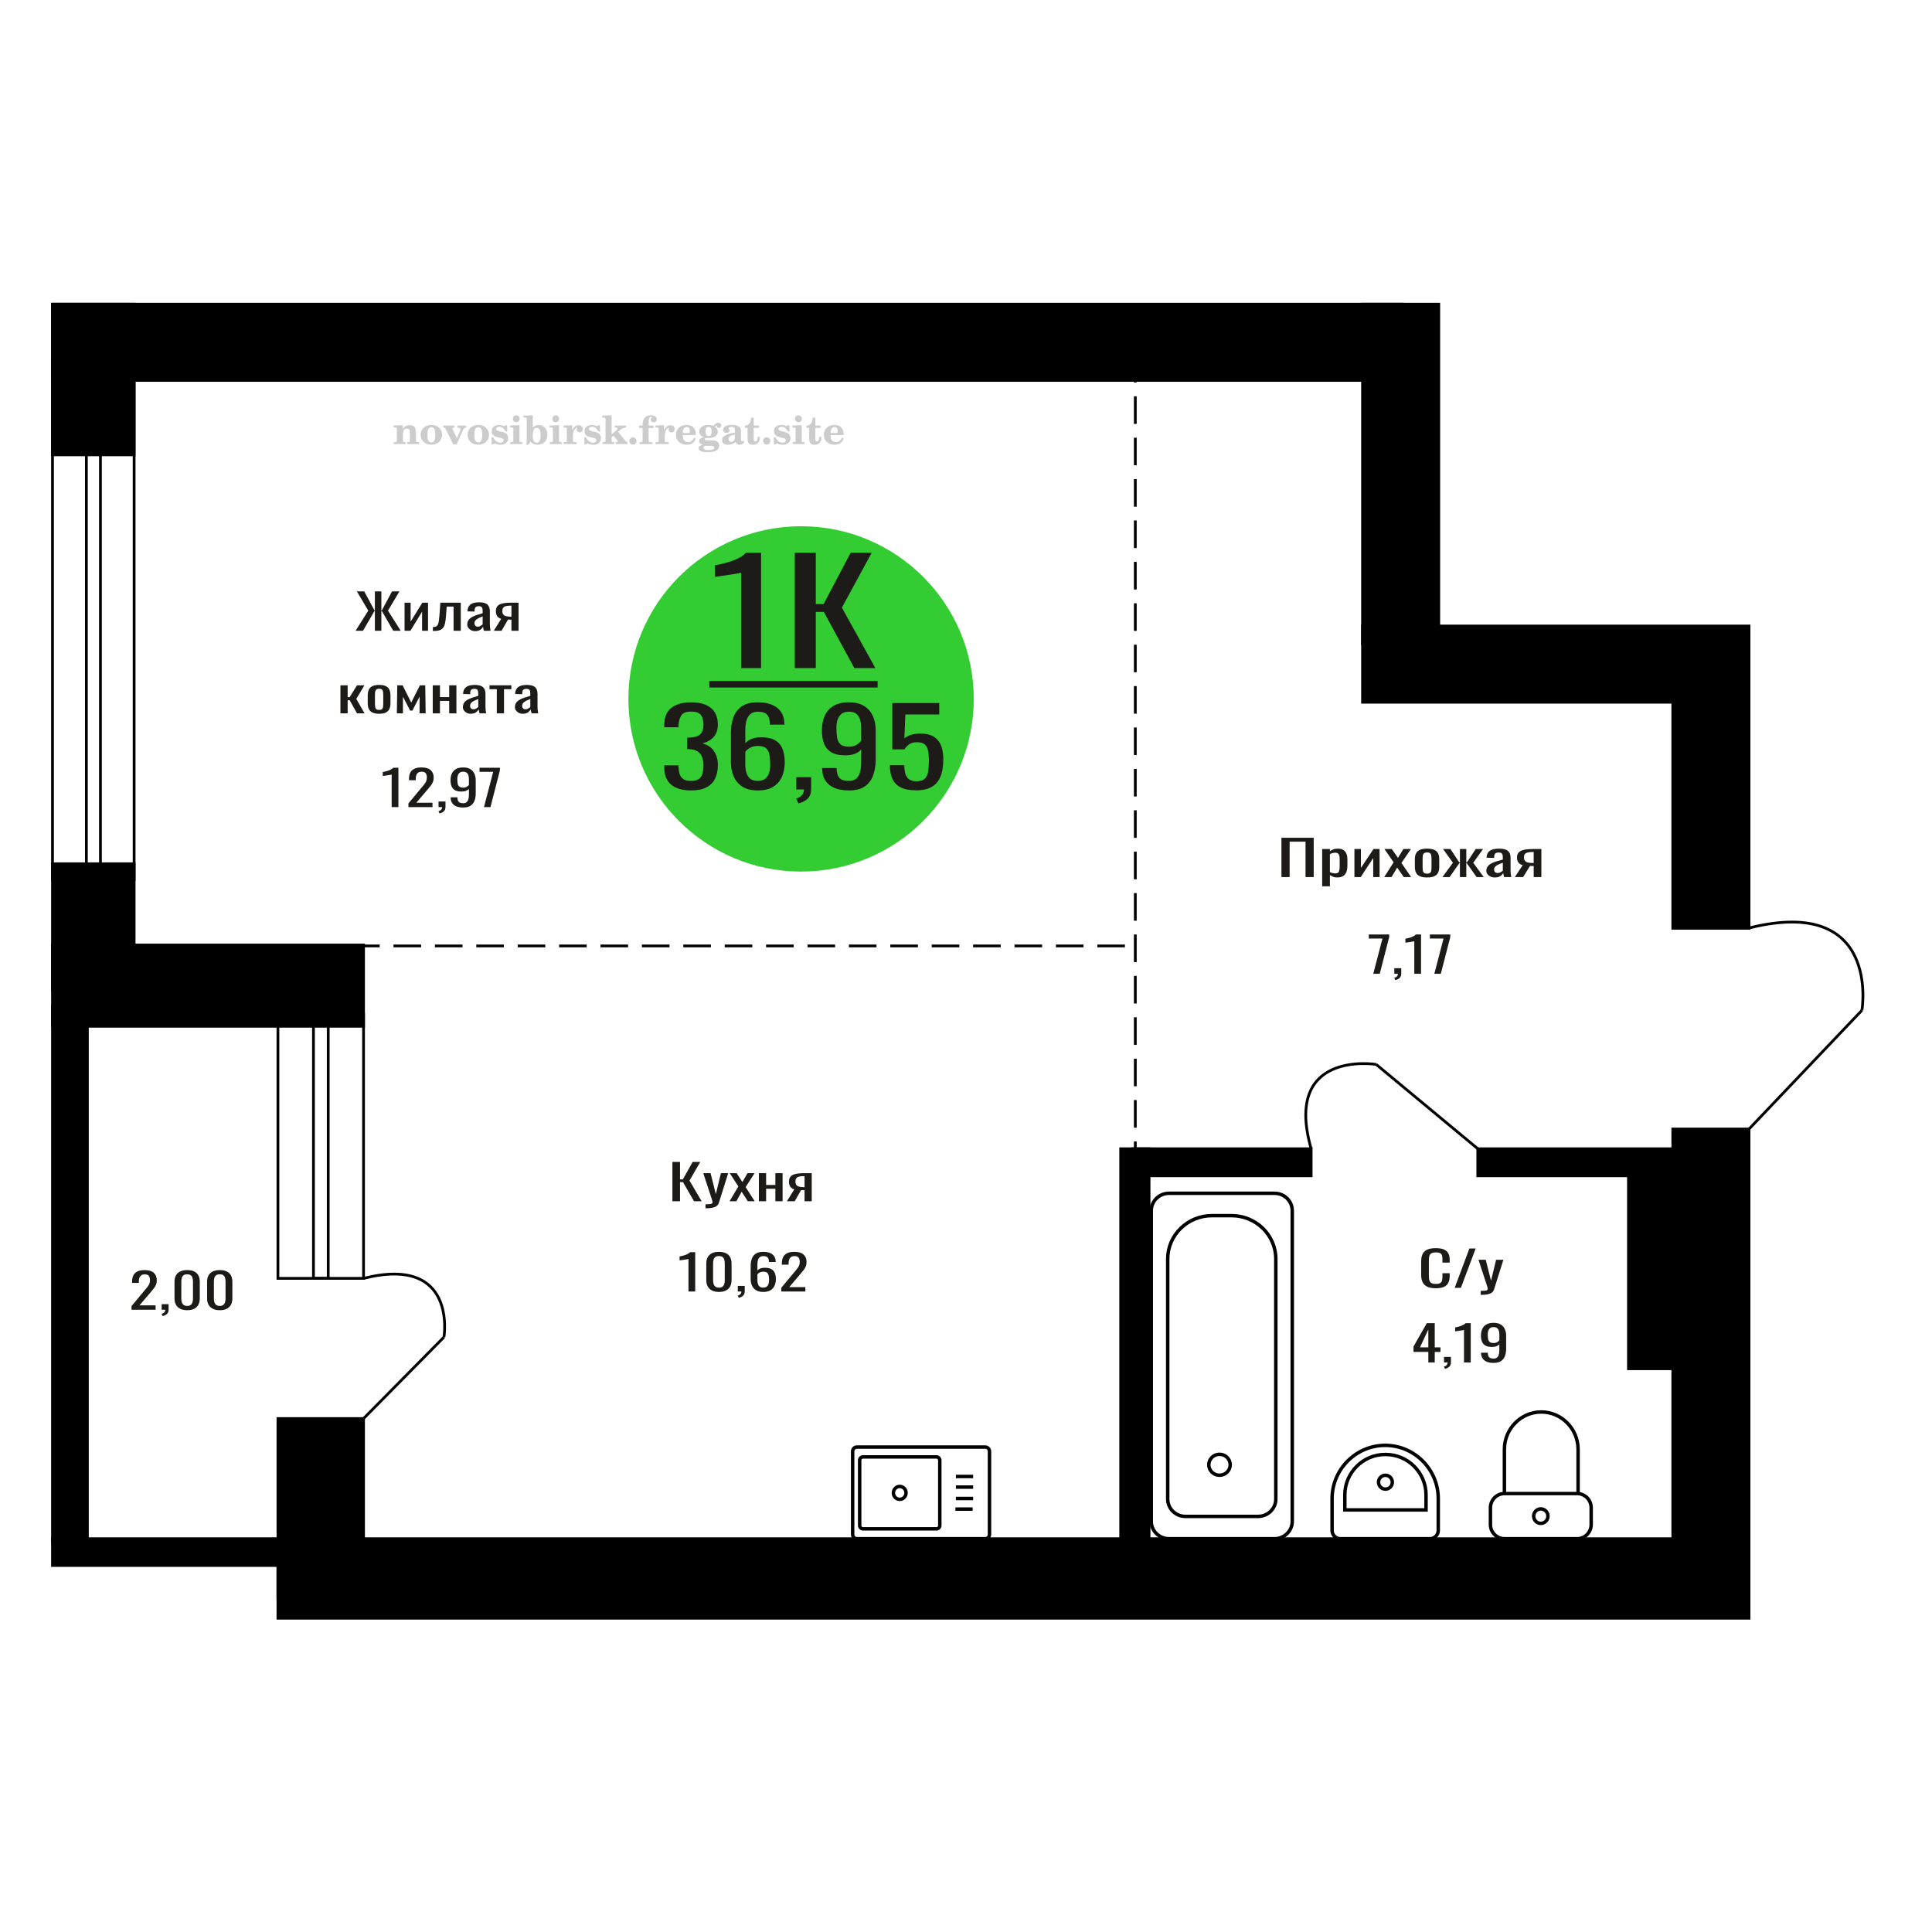 <?xml version="1.0" encoding="UTF-8"?>
<!DOCTYPE svg PUBLIC "-//W3C//DTD SVG 1.1//EN" "http://www.w3.org/Graphics/SVG/1.1/DTD/svg11.dtd">
<!-- Creator: CorelDRAW 2019 -->
<svg xmlns="http://www.w3.org/2000/svg" xml:space="preserve" width="140mm" height="140mm" version="1.1" style="shape-rendering:geometricPrecision; text-rendering:geometricPrecision; image-rendering:optimizeQuality; fill-rule:evenodd; clip-rule:evenodd"
viewBox="0 0 14000 14000"
 xmlns:xlink="http://www.w3.org/1999/xlink">
 <defs>
  <style type="text/css">
   <![CDATA[
    .str0 {stroke:black;stroke-width:25;stroke-miterlimit:22.926}
    .str2 {stroke:black;stroke-width:25.01;stroke-miterlimit:22.926}
    .str1 {stroke:black;stroke-width:20;stroke-miterlimit:22.926}
    .str3 {stroke:black;stroke-width:20;stroke-miterlimit:22.926;stroke-dasharray:200 100}
    .fil1 {fill:none}
    .fil5 {fill:black}
    .fil4 {fill:#1C1B17}
    .fil3 {fill:#33CC33}
    .fil0 {fill:#1C1B17;fill-rule:nonzero}
    .fil2 {fill:#CCCCCC;fill-rule:nonzero}
   ]]>
  </style>
 </defs>
 <g id="Слой_x0020_1">
  <polygon class="fil0" points="9285.88,6355.62 9285.88,6070.69 9519.6,6070.69 9519.6,6355.62 9460.39,6355.62 9460.39,6099.18 9345.1,6099.18 9345.1,6355.62 "/>
  <path id="1" class="fil0" d="M9580.92 6422.46l0 -270.16 56.05 0 0 16.18c6.65,-5.16 14.68,-9.62 24.12,-13.37 9.43,-3.75 20.6,-5.63 33.53,-5.63 15.72,0 28.22,2.76 37.47,8.27 9.27,5.51 16.16,12.43 20.71,20.75 4.53,8.33 7.5,16.77 8.9,25.33 1.39,8.56 2.09,15.89 2.09,21.99l0 49.24c0,14.31 -2.09,27.85 -6.29,40.63 -4.18,12.79 -11.78,23.1 -22.79,30.96 -11.01,7.86 -26.46,11.78 -46.37,11.78 -10.83,0 -20.44,-1.81 -28.83,-5.45 -8.38,-3.63 -15.89,-7.8 -22.54,-12.49l0 81.97 -56.05 0zm96.41 -93.57c9.79,0 16.77,-2.41 20.96,-7.22 4.2,-4.8 6.82,-11.31 7.86,-19.52 1.05,-8.21 1.57,-17.24 1.57,-27.09l0 -49.24c0,-8.45 -0.7,-16.24 -2.09,-23.4 -1.4,-7.15 -4.36,-12.84 -8.91,-17.06 -4.54,-4.22 -11.7,-6.33 -21.49,-6.33 -7.33,0 -14.32,1.06 -20.96,3.17 -6.63,2.11 -12.4,4.57 -17.3,7.38l0 130.16c5.25,2.58 11.19,4.75 17.84,6.51 6.62,1.76 14.13,2.64 22.52,2.64z"/>
  <polygon id="2" class="fil0" points="9814.63,6355.62 9814.63,6152.3 9861.78,6152.3 9861.78,6289.14 9952.97,6152.3 9996.99,6152.3 9996.99,6355.62 9950.88,6355.62 9950.88,6217.73 9860.22,6355.62 "/>
  <polygon id="3" class="fil0" points="10030.53,6355.62 10098.66,6248.68 10032.1,6152.3 10085.55,6152.3 10130.09,6216.67 10169.39,6152.3 10224.42,6152.3 10155.25,6253.25 10225.46,6355.62 10172.01,6355.62 10124.32,6286.67 10083.45,6355.62 "/>
  <path id="4" class="fil0" d="M10341.28 6358.43c-22.36,0 -40,-3.04 -52.93,-9.14 -12.93,-6.1 -22.09,-14.78 -27.51,-26.03 -5.41,-11.26 -8.12,-24.51 -8.12,-39.75l0 -59.1c0,-15.24 2.71,-28.49 8.12,-39.75 5.42,-11.26 14.58,-19.93 27.51,-26.03 12.93,-6.1 30.57,-9.15 52.93,-9.15 22.36,0 39.91,3.05 52.66,9.15 12.75,6.1 21.84,14.77 27.25,26.03 5.42,11.26 8.12,24.51 8.12,39.75l0 59.1c0,15.24 -2.7,28.49 -8.12,39.75 -5.41,11.25 -14.5,19.93 -27.25,26.03 -12.75,6.1 -30.3,9.14 -52.66,9.14zm0 -27.79c10.83,0 18.43,-2.11 22.79,-6.33 4.37,-4.22 6.99,-9.79 7.87,-16.71 0.86,-6.91 1.3,-14.13 1.3,-21.63l0 -63.67c0,-7.74 -0.44,-15.01 -1.3,-21.81 -0.88,-6.8 -3.5,-12.37 -7.87,-16.71 -4.36,-4.34 -11.96,-6.51 -22.79,-6.51 -10.83,0 -18.52,2.17 -23.06,6.51 -4.54,4.34 -7.25,9.91 -8.12,16.71 -0.88,6.8 -1.31,14.07 -1.31,21.81l0 63.67c0,7.5 0.43,14.72 1.31,21.63 0.87,6.92 3.58,12.49 8.12,16.71 4.54,4.22 12.23,6.33 23.06,6.33z"/>
  <polygon id="5" class="fil0" points="10452.38,6355.62 10528.36,6251.85 10457.09,6152.3 10510.54,6152.3 10575,6250.09 10579.2,6250.09 10579.2,6152.3 10625.3,6152.3 10625.3,6250.09 10629.51,6250.09 10693.43,6152.3 10746.88,6152.3 10675.61,6251.85 10751.6,6355.62 10699.71,6355.62 10629.51,6255.72 10625.3,6255.72 10625.3,6355.62 10579.2,6355.62 10579.2,6255.72 10574.48,6255.72 10504.25,6355.62 "/>
  <path id="6" class="fil0" d="M10831.25 6358.43c-11.87,0 -22.36,-2.28 -31.44,-6.86 -9.08,-4.57 -16.24,-10.43 -21.48,-17.58 -5.25,-7.16 -7.87,-14.72 -7.87,-22.69 0,-12.67 3.14,-23.34 9.44,-32.01 6.29,-8.68 14.93,-16.01 25.94,-21.99 11.01,-5.98 23.76,-11.2 38.25,-15.65 14.5,-4.46 29.78,-8.8 45.86,-13.02l0 -14.42c0,-8.21 -0.7,-15.01 -2.1,-20.4 -1.4,-5.4 -4.28,-9.44 -8.64,-12.14 -4.37,-2.7 -10.92,-4.05 -19.65,-4.05 -7.69,0 -13.9,1.18 -18.61,3.52 -4.72,2.35 -8.13,5.69 -10.22,10.03 -2.1,4.34 -3.14,9.44 -3.14,15.3l0 10.2 -55.55 -1.41c0.7,-22.51 8.39,-39.1 23.06,-49.77 14.67,-10.67 37.38,-16.01 68.12,-16.01 30.05,0 51.35,5.51 63.92,16.54 12.59,11.02 18.88,26.97 18.88,47.84l0 92.86c0,6.34 0.25,12.43 0.77,18.3 0.54,5.86 1.24,11.31 2.1,16.35 0.88,5.05 1.67,9.79 2.36,14.25l-51.35 0c-1.04,-3.75 -2.36,-8.5 -3.93,-14.25 -1.57,-5.74 -2.7,-10.96 -3.4,-15.65 -3.5,7.97 -10.22,15.42 -20.19,22.34 -9.95,6.92 -23.65,10.37 -41.13,10.37zm22.01 -32.36c5.6,0 10.83,-1.05 15.73,-3.16 4.88,-2.12 9.25,-4.52 13.09,-7.22 3.85,-2.69 6.47,-4.86 7.87,-6.5l0 -57.69c-8.73,3.28 -16.96,6.56 -24.64,9.85 -7.67,3.28 -14.41,6.74 -20.17,10.37 -5.77,3.64 -10.31,7.74 -13.62,12.31 -3.32,4.58 -4.99,9.8 -4.99,15.66 0,8.21 2.28,14.66 6.82,19.35 4.55,4.69 11.18,7.03 19.91,7.03z"/>
  <path id="7" class="fil0" d="M10976.93 6355.62l57.11 -86.18c-9.78,-2.58 -17.72,-6.45 -23.83,-11.61 -6.12,-5.16 -10.58,-11.49 -13.38,-19 -2.78,-7.5 -4.18,-15.94 -4.18,-25.33 0,-10.78 2.1,-20.05 6.28,-27.78 4.2,-7.74 10.83,-14.08 19.92,-19 9.09,-4.93 21.14,-8.56 36.15,-10.91 15.04,-2.34 33.54,-3.51 55.55,-3.51l58.7 0 0 203.32 -55.55 0 0 -80.2c-5.59,0 -10.31,-0.06 -14.15,-0.18 -3.85,-0.12 -8.03,-0.29 -12.58,-0.53l-49.78 80.91 -60.26 0zm130.48 -102.01c0.7,0 1.83,0 3.4,0 1.58,0 2.55,0 2.89,0l0 -79.86c-0.34,0 -1.31,0 -2.89,0 -1.57,0 -2.53,0 -2.88,0 -16.41,0 -29.43,1.35 -39.04,4.05 -9.61,2.7 -16.33,6.92 -20.17,12.66 -3.85,5.75 -5.77,13.43 -5.77,23.04 0,13.37 4.46,23.34 13.37,29.91 8.9,6.56 25.93,9.96 51.09,10.2z"/>
  <path class="fil1 str0" d="M6208.97 11150.09l930.85 0c16.7,0 30.36,-13.95 30.36,-31l0 -602.17c0,-17.05 -13.66,-30.99 -30.36,-30.99l-930.85 0c-16.7,0 -30.36,13.94 -30.36,30.99l0 602.17c0,17.05 13.66,31 30.36,31zm44.27 -71.53l533.02 0c13.11,0 23.83,-10.94 23.83,-24.31l0 -472.48c0,-13.38 -10.72,-24.32 -23.83,-24.32l-533.02 0c-13.11,0 -23.83,10.94 -23.83,24.32l0 472.48c0,13.37 10.72,24.31 23.83,24.31zm266.51 -213.81c25.29,0 45.8,-20.93 45.8,-46.74 0,-25.81 -20.51,-46.74 -45.8,-46.74 -25.29,0 -45.79,20.93 -45.79,46.74 0,25.81 20.5,46.74 45.79,46.74zm403.54 70.75l124.82 0m-121.35 -76.9l124.82 0m-124.82 -82.39l124.82 0m-124.82 -76.9l124.82 0"/>
  <path class="fil0" d="M10405.02 9335.23c-28.07,0 -49.86,-4.23 -65.36,-12.67 -15.51,-8.44 -26.28,-19.81 -32.32,-34.12 -6.04,-14.3 -9.06,-30.25 -9.06,-47.84l0 -100.61c0,-19.23 3.02,-35.99 9.06,-50.3 6.04,-14.3 16.81,-25.39 32.32,-33.24 15.5,-7.86 37.29,-11.79 65.36,-11.79 24.81,0 44.48,3.29 59.01,9.85 14.52,6.57 24.97,15.95 31.33,28.15 6.38,12.19 9.55,26.85 9.55,43.97l0 22.51 -52.39 0 0 -20.05c0,-10.55 -0.74,-19.88 -2.2,-27.97 -1.48,-8.09 -5.47,-14.36 -12,-18.82 -6.53,-4.45 -17.47,-6.68 -32.81,-6.68 -15.66,0 -27.09,2.4 -34.27,7.21 -7.18,4.81 -11.83,11.61 -13.96,20.4 -2.12,8.8 -3.17,19.06 -3.17,30.78l0 112.92c0,14.31 1.63,25.62 4.88,33.95 3.27,8.32 8.66,14.24 16.16,17.76 7.52,3.52 17.64,5.28 30.36,5.28 15.02,0 25.79,-2.41 32.32,-7.21 6.53,-4.81 10.61,-11.44 12.24,-19.88 1.64,-8.44 2.45,-18.29 2.45,-29.55l0 -21.1 52.39 0 0 21.1c0,17.36 -2.94,32.66 -8.81,45.91 -5.87,13.25 -15.99,23.57 -30.36,30.96 -14.36,7.38 -34.6,11.08 -60.72,11.08z"/>
  <polygon id="1" class="fil0" points="10541.14,9332.06 10647.89,9047.13 10693.42,9047.13 10586.19,9332.06 "/>
  <path id="2" class="fil0" d="M10729.66 9383.07l0 -28.85c12.73,0 22.85,-0.41 30.36,-1.23 7.5,-0.82 12.89,-2.34 16.16,-4.57 3.25,-2.23 4.9,-5.34 4.9,-9.32 0,-2.12 -1.16,-6.81 -3.44,-14.08 -2.29,-7.27 -4.73,-15 -7.34,-23.21l-56.8 -173.07 52.88 0 38.19 151.96 36.72 -151.96 52.88 0 -67.56 214.58c-2.94,9.85 -8.33,17.64 -16.16,23.39 -7.84,5.74 -17.88,9.91 -30.11,12.49 -12.25,2.58 -27.02,3.87 -44.32,3.87l-6.36 0z"/>
  <path class="fil2" d="M2853.09 3217.94l0 -14.11 13.22 -0.28c3.86,-0.29 6.44,-1.13 7.71,-2.54 1.27,-1.41 1.93,-4.05 1.93,-7.91l0 -84.43c0,-4.56 -0.99,-7.52 -3.01,-9.03 -2.02,-1.46 -6.21,-2.21 -12.56,-2.21 -0.84,0 -2.21,0.05 -4.09,0.14 -1.88,0.1 -3.29,0.14 -4.33,0.14l0 -13.82 66.37 -3.11 0 27.05c6.78,-9.32 14.21,-16.14 22.25,-20.51 8.04,-4.38 17.26,-6.54 27.61,-6.54 15.66,0 27.24,4 34.76,12 7.53,7.99 11.29,20.27 11.29,36.83l0 63.49c0,3.86 0.66,6.5 1.98,7.95 1.36,1.51 3.9,2.31 7.66,2.5l13.22 0.28 0 14.11 -86.08 0 0 -14.11 9.69 -0.71c3.86,-0.18 6.4,-0.98 7.62,-2.4 1.27,-1.41 1.88,-4.04 1.88,-7.9l0 -58.98c0,-9.79 -1.69,-16.93 -5.03,-21.31 -3.34,-4.42 -8.75,-6.63 -16.18,-6.63 -10.16,0 -17.54,3.48 -22.15,10.49 -4.57,6.96 -6.87,18.44 -6.87,34.43l0 42.28c0,3.86 0.66,6.5 1.93,7.91 1.27,1.41 3.81,2.25 7.66,2.54l9.88 0.28 0 14.11 -86.36 0z"/>
  <path id="1" class="fil2" d="M3048.44 3151.1c0,-21.12 7.19,-38.33 21.54,-51.69 14.39,-13.36 33.02,-20.04 55.88,-20.04 22.67,0 41.25,6.68 55.74,20.08 14.53,13.41 21.78,30.63 21.78,51.65 0,21.03 -7.2,38.19 -21.55,51.46 -14.39,13.26 -33.02,19.9 -55.97,19.9 -22.95,0 -41.63,-6.64 -55.93,-19.85 -14.34,-13.22 -21.49,-30.39 -21.49,-51.51zm48.82 0c0,18.96 2.26,32.79 6.77,41.53 4.52,8.8 11.67,13.17 21.55,13.17 9.92,0 17.17,-4.37 21.77,-13.17 4.61,-8.74 6.92,-22.57 6.92,-41.53 0,-19.19 -2.26,-33.16 -6.82,-41.91 -4.56,-8.79 -11.76,-13.17 -21.59,-13.17 -9.97,0 -17.22,4.38 -21.78,13.17 -4.56,8.75 -6.82,22.72 -6.82,41.91z"/>
  <path id="2" class="fil2" d="M3229.85 3109.29c-2.11,-4.57 -4.33,-7.62 -6.58,-9.08 -2.31,-1.46 -5.6,-2.21 -9.83,-2.21l-1.09 0 0 -14.4 80.53 0 0 14.4 -6.07 0.56c-3.2,0.28 -5.5,0.85 -6.91,1.79 -1.36,0.89 -2.07,2.3 -2.07,4.14 0,0.8 0.33,2.11 0.89,3.85 0.61,1.74 1.37,3.53 2.31,5.37l29.63 62.46 23.14 -53.62c0.76,-1.83 1.32,-3.9 1.79,-6.16 0.47,-2.26 0.71,-4.24 0.71,-5.98 0,-3.48 -1.32,-6.3 -3.96,-8.37 -2.58,-2.02 -6.25,-3.2 -10.95,-3.48l-7.44 -0.56 0 -14.4 64.63 0 0 14.96c-6.07,0.28 -10.77,1.69 -14.11,4.28 -3.39,2.54 -6.73,7.62 -10.16,15.15l-45.72 102.77 -23.99 0 -54.75 -111.47z"/>
  <path id="3" class="fil2" d="M3388.51 3151.1c0,-21.12 7.19,-38.33 21.54,-51.69 14.39,-13.36 33.02,-20.04 55.88,-20.04 22.67,0 41.25,6.68 55.74,20.08 14.53,13.41 21.78,30.63 21.78,51.65 0,21.03 -7.2,38.19 -21.55,51.46 -14.39,13.26 -33.02,19.9 -55.97,19.9 -22.95,0 -41.63,-6.64 -55.93,-19.85 -14.34,-13.22 -21.49,-30.39 -21.49,-51.51zm48.82 0c0,18.96 2.26,32.79 6.77,41.53 4.52,8.8 11.67,13.17 21.55,13.17 9.92,0 17.17,-4.37 21.77,-13.17 4.61,-8.74 6.92,-22.57 6.92,-41.53 0,-19.19 -2.26,-33.16 -6.82,-41.91 -4.56,-8.79 -11.76,-13.17 -21.59,-13.17 -9.97,0 -17.22,4.38 -21.78,13.17 -4.56,8.75 -6.82,22.72 -6.82,41.91z"/>
  <path id="4" class="fil2" d="M3561.74 3168.27l12.18 0c5.79,12.79 13.12,22.58 22.01,29.35 8.94,6.77 18.87,10.16 29.87,10.16 7.2,0 12.89,-1.6 17.08,-4.75 4.23,-3.2 6.35,-7.43 6.35,-12.79 0,-4.8 -1.84,-8.47 -5.55,-11.06 -3.72,-2.59 -11.62,-5.13 -23.76,-7.62 -20.84,-4 -35.51,-9.64 -44.02,-16.84 -8.52,-7.19 -12.75,-17.26 -12.75,-30.19 0,-14.35 4.75,-25.45 14.25,-33.31 9.5,-7.9 23,-11.85 40.45,-11.85 6.49,0 12.7,0.8 18.49,2.45 5.83,1.64 11.15,3.99 15.94,7.1l11.06 -7.57 11.61 0 1.37 45.15 -13.27 0c-4.93,-10.58 -11.33,-18.91 -19.14,-24.88 -7.81,-5.98 -16.18,-8.99 -25.16,-8.99 -6.82,0 -12.37,1.51 -16.65,4.57 -4.33,3.05 -6.5,6.86 -6.5,11.47 0,8.75 11.15,15.1 33.4,19.05 2.68,0.47 4.75,0.85 6.21,1.13 15.71,2.92 27.56,8.23 35.46,15.95 7.91,7.71 11.86,17.73 11.86,30.01 0,14.81 -4.99,26.53 -14.96,35.18 -9.97,8.7 -23.57,13.03 -40.83,13.03 -7.71,0 -15.05,-0.89 -21.92,-2.73 -6.91,-1.83 -13.12,-4.47 -18.76,-7.95l-12.14 8.42 -11.34 0 -0.84 -52.49z"/>
  <path id="5" class="fil2" d="M3716.06 3034.5c0,-7.01 2.4,-12.94 7.25,-17.78 4.84,-4.89 10.67,-7.34 17.59,-7.34 6.63,0 12.37,2.45 17.26,7.38 4.85,4.94 7.29,10.82 7.29,17.74 0,6.91 -2.4,12.84 -7.24,17.87 -4.85,5.03 -10.59,7.53 -17.31,7.53 -6.92,0 -12.75,-2.45 -17.59,-7.39 -4.85,-4.94 -7.25,-10.91 -7.25,-18.01zm48.26 158.56c0,3.95 0.66,6.68 1.93,8.09 1.32,1.41 3.91,2.21 7.76,2.4l11.2 0.28 0 14.11 -87.21 0 0 -14.11 12.28 -0.28c3.81,-0.19 6.39,-0.99 7.71,-2.5 1.37,-1.45 2.02,-4.14 2.02,-7.99l0 -84.48c0,-4.47 -0.98,-7.48 -3.01,-8.94 -2.02,-1.46 -6.16,-2.21 -12.41,-2.21 -0.85,0 -2.17,0.05 -4.1,0.14 -1.88,0.1 -3.34,0.14 -4.46,0.14l0 -13.82 68.29 -3.11 0 112.28z"/>
  <path id="6" class="fil2" d="M3889.06 3100.54c-9.59,0 -16.74,4.75 -21.4,14.25 -4.7,9.55 -7.05,23.99 -7.05,43.37 0,16.27 2.39,28.64 7.24,37.16 4.84,8.51 11.9,12.74 21.21,12.74 9.64,0 16.75,-4.47 21.36,-13.45 4.61,-8.94 6.91,-22.81 6.91,-41.53 0,-17.69 -2.35,-30.81 -7.05,-39.51 -4.66,-8.71 -11.76,-13.03 -21.22,-13.03zm-74.97 121.92c0.94,-5.32 1.64,-10.59 2.07,-15.81 0.47,-5.22 0.7,-10.58 0.7,-16.09l0 -153.48c0,-4.42 -0.99,-7.38 -2.92,-8.84 -1.92,-1.46 -6.02,-2.21 -12.22,-2.21 -0.85,0 -2.26,0.05 -4.29,0.14 -2.02,0.1 -3.66,0.14 -4.84,0.14l0 -13.83 68.02 -3.38 0 89.79c5.78,-6.58 12.08,-11.43 18.86,-14.58 6.82,-3.11 14.44,-4.66 22.9,-4.66 19.01,0 34.39,6.49 46.15,19.48 11.76,12.98 17.64,30 17.64,51.03 0,21.87 -6.5,39.42 -19.43,52.68 -12.94,13.27 -29.96,19.9 -51.13,19.9 -11.19,0 -20.93,-1.98 -29.26,-5.93 -8.32,-3.9 -15.24,-9.83 -20.74,-17.73l-18.01 23.38 -13.5 0z"/>
  <path id="7" class="fil2" d="M4002.56 3034.5c0,-7.01 2.4,-12.94 7.25,-17.78 4.84,-4.89 10.67,-7.34 17.59,-7.34 6.63,0 12.37,2.45 17.26,7.38 4.85,4.94 7.29,10.82 7.29,17.74 0,6.91 -2.4,12.84 -7.24,17.87 -4.85,5.03 -10.59,7.53 -17.31,7.53 -6.92,0 -12.75,-2.45 -17.59,-7.39 -4.85,-4.94 -7.25,-10.91 -7.25,-18.01zm48.26 158.56c0,3.95 0.66,6.68 1.93,8.09 1.32,1.41 3.91,2.21 7.76,2.4l11.2 0.28 0 14.11 -87.21 0 0 -14.11 12.28 -0.28c3.81,-0.19 6.39,-0.99 7.71,-2.5 1.37,-1.45 2.02,-4.14 2.02,-7.99l0 -84.48c0,-4.47 -0.98,-7.48 -3.01,-8.94 -2.02,-1.46 -6.16,-2.21 -12.41,-2.21 -0.85,0 -2.17,0.05 -4.1,0.14 -1.88,0.1 -3.34,0.14 -4.46,0.14l0 -13.82 68.29 -3.11 0 112.28z"/>
  <path id="8" class="fil2" d="M4084.45 3217.94l0 -14.11 13.22 -0.28c3.86,-0.29 6.44,-1.13 7.71,-2.54 1.27,-1.41 1.93,-4.05 1.93,-7.91l0 -84.47c0,-4.52 -0.99,-7.53 -3.01,-8.99 -2.02,-1.46 -6.21,-2.21 -12.56,-2.21 -0.84,0 -2.21,0.05 -4.09,0.14 -1.88,0.1 -3.29,0.14 -4.33,0.14l0 -13.82 62.89 -3.11 0 38.85c5.55,-12.74 12.14,-22.39 19.9,-28.88 7.71,-6.44 16.41,-9.69 26.15,-9.69 9.03,0 16.37,2.54 22.01,7.58 5.65,5.08 8.47,11.52 8.47,19.42 0,7.72 -2.07,13.88 -6.26,18.53 -4.18,4.66 -9.69,6.97 -16.51,6.97 -6.35,0 -11.52,-2.03 -15.52,-6.12 -4,-4.09 -6.02,-9.41 -6.02,-15.94 0,-2.59 0.42,-4.94 1.27,-7.15 0.8,-2.21 2.12,-4.33 3.86,-6.35 -10.49,3.38 -18.44,10.67 -23.94,21.77 -5.51,11.11 -8.28,25.59 -8.28,43.42l0 29.91c0,3.86 0.66,6.5 1.97,7.95 1.37,1.51 3.91,2.31 7.67,2.5l18.02 0.28 0 14.11 -94.55 0z"/>
  <path id="9" class="fil2" d="M4234.08 3168.27l12.18 0c5.79,12.79 13.12,22.58 22.01,29.35 8.94,6.77 18.87,10.16 29.87,10.16 7.2,0 12.89,-1.6 17.08,-4.75 4.23,-3.2 6.35,-7.43 6.35,-12.79 0,-4.8 -1.84,-8.47 -5.55,-11.06 -3.72,-2.59 -11.62,-5.13 -23.76,-7.62 -20.84,-4 -35.51,-9.64 -44.02,-16.84 -8.52,-7.19 -12.75,-17.26 -12.75,-30.19 0,-14.35 4.75,-25.45 14.25,-33.31 9.5,-7.9 23,-11.85 40.45,-11.85 6.49,0 12.7,0.8 18.49,2.45 5.83,1.64 11.15,3.99 15.94,7.1l11.06 -7.57 11.61 0 1.37 45.15 -13.27 0c-4.93,-10.58 -11.33,-18.91 -19.14,-24.88 -7.81,-5.98 -16.18,-8.99 -25.16,-8.99 -6.82,0 -12.37,1.51 -16.65,4.57 -4.33,3.05 -6.5,6.86 -6.5,11.47 0,8.75 11.15,15.1 33.4,19.05 2.68,0.47 4.75,0.85 6.21,1.13 15.71,2.92 27.56,8.23 35.46,15.95 7.91,7.71 11.86,17.73 11.86,30.01 0,14.81 -4.99,26.53 -14.96,35.18 -9.97,8.7 -23.57,13.03 -40.83,13.03 -7.71,0 -15.05,-0.89 -21.92,-2.73 -6.91,-1.83 -13.12,-4.47 -18.76,-7.95l-12.14 8.42 -11.34 0 -0.84 -52.49z"/>
  <path id="10" class="fil2" d="M4387.84 3037.04c0,-4.38 -0.94,-7.34 -2.82,-8.8 -1.88,-1.46 -5.93,-2.21 -12.14,-2.21 -0.7,0 -2.12,0.05 -4.19,0.14 -2.02,0.1 -3.66,0.14 -4.84,0.14l0 -13.83 68.3 -3.38 0 137.96 33.91 -28.51c2.96,-2.4 5.13,-4.56 6.54,-6.54 1.46,-1.97 2.16,-3.85 2.16,-5.59 0,-2.78 -1.31,-4.8 -3.95,-6.12 -2.59,-1.36 -6.54,-2.02 -11.76,-2.02 -0.47,0 -1.27,0.05 -2.35,0.14 -1.08,0.09 -1.93,0.14 -2.49,0.14l0 -14.67 82.92 0 0 14.67c-7.15,0 -13.59,0.94 -19.33,2.82 -5.74,1.88 -11.15,4.89 -16.18,9.03l-22.86 18.35 52.73 64.86c2.82,3.58 5.45,6.21 7.81,7.81 2.4,1.6 4.89,2.4 7.43,2.4l0.56 0 0 14.11 -85.51 0 0 -14.11 6.77 -0.28c2.59,-0.19 4.52,-0.76 5.93,-1.7 1.36,-0.98 2.07,-2.3 2.07,-3.95 0,-1.55 -1.27,-3.9 -3.72,-7.01 -0.65,-0.84 -1.12,-1.45 -1.41,-1.78l-25.73 -31.28 -13.54 11 0 24.27c0,3.86 0.66,6.5 1.93,7.95 1.27,1.51 3.85,2.31 7.71,2.5l9.27 0.28 0 14.11 -85.23 0 0 -14.11 12.23 -0.28c3.76,-0.19 6.35,-0.99 7.71,-2.5 1.36,-1.45 2.07,-4.09 2.07,-7.95l0 -156.06z"/>
  <path id="11" class="fil2" d="M4586.57 3168.83c7.15,0 13.35,2.59 18.58,7.81 5.22,5.18 7.85,11.38 7.85,18.63 0,7.29 -2.59,13.54 -7.81,18.77 -5.17,5.22 -11.38,7.85 -18.62,7.85 -7.2,0 -13.36,-2.63 -18.54,-7.85 -5.22,-5.23 -7.8,-11.48 -7.8,-18.77 0,-7.15 2.63,-13.36 7.85,-18.58 5.22,-5.22 11.38,-7.86 18.49,-7.86z"/>
  <path id="12" class="fil2" d="M4631.16 3101.67l0 -17.78 25.02 0 0 -5.65c0,-21.97 5.22,-38.99 15.71,-51.17 10.49,-12.19 25.21,-18.26 44.12,-18.26 13.27,0 23.76,2.73 31.52,8.14 7.76,5.41 11.66,12.7 11.66,21.87 0,6.82 -2.07,12.19 -6.21,16.09 -4.14,3.9 -9.87,5.83 -17.26,5.83 -6.07,0 -11.01,-1.78 -14.82,-5.36 -3.81,-3.57 -5.73,-8.18 -5.73,-13.78 0,-5.88 2.63,-11.1 7.95,-15.71 1.08,-1.08 1.64,-1.79 1.64,-2.07 0,-0.99 -0.47,-1.74 -1.36,-2.16 -0.94,-0.47 -2.45,-0.71 -4.57,-0.71 -7,0 -11.85,3.58 -14.53,10.68 -2.73,7.1 -4.09,21.54 -4.09,43.32l0 8.94 35.51 0 0 17.78 -35.51 0 0 91.43c0,4.14 0.84,6.97 2.59,8.47 1.74,1.51 5.08,2.26 10.01,2.26l15.06 0 0 14.11 -93.7 0 0 -14.11 12.37 -0.28c3.76,-0.19 6.3,-0.99 7.67,-2.5 1.31,-1.45 1.97,-4.09 1.97,-7.95l0 -91.43 -25.02 0z"/>
  <path id="13" class="fil2" d="M4750.16 3217.94l0 -14.11 13.22 -0.28c3.86,-0.29 6.44,-1.13 7.71,-2.54 1.27,-1.41 1.93,-4.05 1.93,-7.91l0 -84.47c0,-4.52 -0.99,-7.53 -3.01,-8.99 -2.02,-1.46 -6.21,-2.21 -12.56,-2.21 -0.84,0 -2.21,0.05 -4.09,0.14 -1.88,0.1 -3.29,0.14 -4.33,0.14l0 -13.82 62.89 -3.11 0 38.85c5.55,-12.74 12.14,-22.39 19.9,-28.88 7.71,-6.44 16.41,-9.69 26.15,-9.69 9.03,0 16.37,2.54 22.01,7.58 5.65,5.08 8.47,11.52 8.47,19.42 0,7.72 -2.07,13.88 -6.26,18.53 -4.18,4.66 -9.69,6.97 -16.51,6.97 -6.35,0 -11.52,-2.03 -15.52,-6.12 -4,-4.09 -6.02,-9.41 -6.02,-15.94 0,-2.59 0.42,-4.94 1.27,-7.15 0.8,-2.21 2.12,-4.33 3.86,-6.35 -10.49,3.38 -18.44,10.67 -23.94,21.77 -5.51,11.11 -8.28,25.59 -8.28,43.42l0 29.91c0,3.86 0.66,6.5 1.97,7.95 1.37,1.51 3.91,2.31 7.67,2.5l18.02 0.28 0 14.11 -94.55 0z"/>
  <path id="14" class="fil2" d="M5029.61 3171.37l12.42 5.93c-4.42,14.77 -12.14,26.01 -23.19,33.68 -11.1,7.67 -25.17,11.48 -42.24,11.48 -23.43,0 -42.29,-6.59 -56.68,-19.71 -14.35,-13.13 -21.54,-30.34 -21.54,-51.65 0,-21.26 7.15,-38.57 21.4,-51.83 14.3,-13.27 32.97,-19.9 56.02,-19.9 21.02,0 37.35,6.07 49.01,18.25 11.67,12.14 17.5,29.21 17.5,51.13l0 3.71 -94.83 0 0 1.93c0,16.33 3.3,28.65 9.83,36.97 6.59,8.33 16.37,12.47 29.31,12.47 9.45,0 17.78,-2.73 24.93,-8.19 7.19,-5.45 13.21,-13.54 18.06,-24.27zm-82.13 -33.58l43.37 0c2.96,0 5.03,-0.66 6.21,-1.93 1.18,-1.27 1.79,-3.62 1.79,-7.05 0,-12.14 -1.84,-20.98 -5.46,-26.49 -3.62,-5.5 -9.31,-8.27 -17.12,-8.27 -8.98,0 -15.85,3.62 -20.6,10.81 -4.71,7.25 -7.43,18.21 -8.19,32.93z"/>
  <path id="15" class="fil2" d="M5094.14 3223.07c-9.12,-2.31 -15.99,-5.69 -20.65,-10.26 -4.65,-4.56 -6.96,-10.16 -6.96,-16.88 0,-7.43 3.06,-13.55 9.22,-18.39 6.16,-4.8 15.05,-8.09 26.62,-9.84 -11.38,-3.05 -20.03,-8.04 -26.01,-15.05 -5.97,-6.96 -8.98,-15.47 -8.98,-25.49 0,-14.3 6.07,-25.97 18.2,-34.9 12.14,-8.99 27.99,-13.45 47.56,-13.45 6.91,0 13.4,0.7 19.56,2.07 6.17,1.36 12.14,3.43 17.92,6.16l4.85 -7.01c3.76,-5.36 8.28,-9.46 13.5,-12.37 5.22,-2.92 10.68,-4.38 16.37,-4.38 6.25,0 11.33,1.79 15.28,5.37 3.96,3.62 5.93,8.23 5.93,13.82 0,5.51 -1.5,10.02 -4.56,13.46 -3.01,3.43 -6.96,5.17 -11.81,5.17 -3.34,0 -6.16,-0.7 -8.56,-2.12 -2.4,-1.45 -4.33,-3.62 -5.78,-6.53 -0.57,-1.13 -0.9,-2.5 -1.09,-4.14 -0.28,-2.31 -1.27,-3.48 -2.91,-3.58 -1.65,0 -3.48,0.8 -5.51,2.4 -2.02,1.6 -3.66,3.62 -4.93,6.07 6.96,4.8 12.04,9.92 15.24,15.43 3.19,5.55 4.79,11.9 4.79,19.05 0,14.34 -5.83,25.58 -17.45,33.72 -11.62,8.14 -27.75,12.23 -48.4,12.23 -1.74,0 -4.18,-0.09 -7.34,-0.28 -3.1,-0.19 -5.36,-0.28 -6.72,-0.28 -4.33,0 -7.72,0.8 -10.11,2.44 -2.45,1.6 -3.67,3.81 -3.67,6.64 0,3.24 1.08,5.5 3.24,6.77 2.17,1.27 5.93,1.93 11.34,1.93l20.46 0c10.72,0 20.08,0.33 28.03,1.03 8,0.71 13.45,1.6 16.51,2.68 7.72,2.78 13.74,7.34 18.06,13.78 4.33,6.45 6.5,13.88 6.5,22.3 0,14.86 -7.06,26.29 -21.17,34.29 -14.11,8 -34.34,11.99 -60.73,11.99 -22.43,0 -39.32,-2.44 -50.65,-7.29 -11.34,-4.89 -17.03,-12.13 -17.03,-21.77 0,-6.35 2.77,-11.62 8.28,-15.9 5.5,-4.28 13.36,-7.25 23.56,-8.89zm13.88 7.85c-3.58,1.46 -6.12,3.15 -7.62,5.04 -1.51,1.88 -2.26,4.32 -2.26,7.38 0,6.16 2.68,10.72 8,13.64 5.31,2.96 13.59,4.42 24.83,4.42 15.24,0 26.53,-1.41 33.82,-4.18 7.29,-2.83 10.96,-7.15 10.96,-13.08 0,-4.66 -1.97,-8.04 -5.93,-10.11 -3.95,-2.07 -10.72,-3.11 -20.32,-3.11l-41.48 0zm4.8 -104.51c0,11.61 1.74,20.08 5.22,25.4 3.53,5.31 8.98,7.99 16.46,7.99 7.53,0 13.08,-2.68 16.7,-8.09 3.57,-5.36 5.36,-13.78 5.36,-25.3 0,-11.29 -1.79,-19.66 -5.36,-25.07 -3.62,-5.41 -9.17,-8.14 -16.7,-8.14 -7.48,0 -12.93,2.73 -16.46,8.14 -3.48,5.41 -5.22,13.78 -5.22,25.07z"/>
  <path id="16" class="fil2" d="M5325.38 3149.64c-16.7,2.68 -28.6,6.63 -35.66,11.86 -7.1,5.22 -10.63,12.55 -10.63,22.06 0,5.78 1.6,10.34 4.75,13.78 3.15,3.38 7.43,5.08 12.75,5.08 8.7,0 15.71,-3.25 20.93,-9.74 5.22,-6.49 7.86,-15.38 7.86,-26.67l0 -16.37zm43.74 35.75c0,4.52 0.8,7.71 2.4,9.64 1.6,1.93 4.23,2.87 7.81,2.87 1.64,0 3.52,-0.47 5.64,-1.46 2.12,-0.94 3.43,-1.41 4,-1.41 1.08,0 1.97,0.33 2.63,1.08 0.61,0.76 0.94,1.79 0.94,3.2 0,5.88 -3.34,11.25 -10.06,16.14 -6.73,4.84 -14.77,7.29 -24.13,7.29 -7.01,0 -12.98,-1.84 -17.92,-5.55 -4.99,-3.72 -7.9,-8.52 -8.85,-14.35 -7.71,6.3 -16.46,11.2 -26.24,14.68 -9.79,3.48 -19.85,5.22 -30.25,5.22 -13.5,0 -23.99,-2.92 -31.42,-8.8 -7.43,-5.88 -11.14,-14.16 -11.14,-24.83 0,-14.21 7.47,-25.64 22.38,-34.2 14.92,-8.61 38.53,-15.05 70.75,-19.38l0 -15.33c0,-9.93 -1.98,-16.94 -5.93,-21.07 -3.95,-4.14 -10.53,-6.21 -19.71,-6.21 -5.97,0 -11,0.98 -15.05,2.96 -4.09,1.98 -6.16,4.28 -6.16,6.82 0,0.66 1.22,2.54 3.67,5.69 2.44,3.11 3.67,6.59 3.67,10.49 0,5.32 -2.07,9.6 -6.26,12.89 -4.18,3.24 -9.64,4.89 -16.32,4.89 -6.82,0 -12.47,-1.97 -16.98,-5.93 -4.47,-3.95 -6.73,-8.89 -6.73,-14.86 0,-11.76 5.65,-20.88 16.94,-27.37 11.33,-6.45 27.28,-9.69 47.97,-9.69 11.57,0 21.73,1.17 30.53,3.52 8.75,2.31 15.99,5.79 21.68,10.35 4.52,3.53 7.67,7.48 9.46,11.95 1.79,4.42 2.68,11.24 2.68,20.41l0 60.35z"/>
  <path id="17" class="fil2" d="M5505.86 3164.6c0,0.66 0.09,1.65 0.24,2.96 0.14,1.32 0.18,2.31 0.18,2.97 0,16.51 -4.37,29.39 -13.12,38.66 -8.8,9.22 -20.98,13.83 -36.55,13.83 -14.2,0 -24.32,-3.34 -30.29,-10.07 -5.97,-6.68 -8.94,-18.48 -8.94,-35.41l0 -77 -20.32 0 0 -15.15c13.97,-0.89 24.84,-6.35 32.55,-16.27 7.72,-9.93 11.95,-23.95 12.7,-41.96l19.38 0 0 56.73 38.1 0 0 16.65 -38.1 0 0 74.78c0,9.55 0.9,15.9 2.64,19.01 1.74,3.15 4.79,4.7 9.22,4.7 5.41,0 9.5,-2.87 12.32,-8.56 2.77,-5.69 4.33,-14.3 4.61,-25.87l15.38 0z"/>
  <path id="18" class="fil2" d="M5555.77 3168.83c7.15,0 13.35,2.59 18.58,7.81 5.22,5.18 7.85,11.38 7.85,18.63 0,7.29 -2.59,13.54 -7.81,18.77 -5.17,5.22 -11.38,7.85 -18.62,7.85 -7.2,0 -13.36,-2.63 -18.54,-7.85 -5.22,-5.23 -7.8,-11.48 -7.8,-18.77 0,-7.15 2.63,-13.36 7.85,-18.58 5.22,-5.22 11.38,-7.86 18.49,-7.86z"/>
  <path id="19" class="fil2" d="M5607.04 3168.27l12.18 0c5.79,12.79 13.12,22.58 22.01,29.35 8.94,6.77 18.87,10.16 29.87,10.16 7.2,0 12.89,-1.6 17.08,-4.75 4.23,-3.2 6.35,-7.43 6.35,-12.79 0,-4.8 -1.84,-8.47 -5.55,-11.06 -3.72,-2.59 -11.62,-5.13 -23.76,-7.62 -20.84,-4 -35.51,-9.64 -44.02,-16.84 -8.52,-7.19 -12.75,-17.26 -12.75,-30.19 0,-14.35 4.75,-25.45 14.25,-33.31 9.5,-7.9 23,-11.85 40.45,-11.85 6.49,0 12.7,0.8 18.49,2.45 5.83,1.64 11.15,3.99 15.94,7.1l11.06 -7.57 11.61 0 1.37 45.15 -13.27 0c-4.93,-10.58 -11.33,-18.91 -19.14,-24.88 -7.81,-5.98 -16.18,-8.99 -25.16,-8.99 -6.82,0 -12.37,1.51 -16.65,4.57 -4.33,3.05 -6.5,6.86 -6.5,11.47 0,8.75 11.15,15.1 33.4,19.05 2.68,0.47 4.75,0.85 6.21,1.13 15.71,2.92 27.56,8.23 35.46,15.95 7.91,7.71 11.86,17.73 11.86,30.01 0,14.81 -4.99,26.53 -14.96,35.18 -9.97,8.7 -23.57,13.03 -40.83,13.03 -7.71,0 -15.05,-0.89 -21.92,-2.73 -6.91,-1.83 -13.12,-4.47 -18.76,-7.95l-12.14 8.42 -11.34 0 -0.84 -52.49z"/>
  <path id="20" class="fil2" d="M5761.36 3034.5c0,-7.01 2.4,-12.94 7.25,-17.78 4.84,-4.89 10.67,-7.34 17.59,-7.34 6.63,0 12.37,2.45 17.26,7.38 4.85,4.94 7.29,10.82 7.29,17.74 0,6.91 -2.4,12.84 -7.24,17.87 -4.85,5.03 -10.59,7.53 -17.31,7.53 -6.92,0 -12.75,-2.45 -17.59,-7.39 -4.85,-4.94 -7.25,-10.91 -7.25,-18.01zm48.26 158.56c0,3.95 0.66,6.68 1.93,8.09 1.32,1.41 3.91,2.21 7.76,2.4l11.2 0.28 0 14.11 -87.21 0 0 -14.11 12.28 -0.28c3.81,-0.19 6.39,-0.99 7.71,-2.5 1.37,-1.45 2.02,-4.14 2.02,-7.99l0 -84.48c0,-4.47 -0.98,-7.48 -3.01,-8.94 -2.02,-1.46 -6.16,-2.21 -12.41,-2.21 -0.85,0 -2.17,0.05 -4.1,0.14 -1.88,0.1 -3.34,0.14 -4.46,0.14l0 -13.82 68.29 -3.11 0 112.28z"/>
  <path id="21" class="fil2" d="M5952.33 3164.6c0,0.66 0.09,1.65 0.24,2.96 0.14,1.32 0.18,2.31 0.18,2.97 0,16.51 -4.37,29.39 -13.12,38.66 -8.8,9.22 -20.98,13.83 -36.55,13.83 -14.2,0 -24.32,-3.34 -30.29,-10.07 -5.97,-6.68 -8.94,-18.48 -8.94,-35.41l0 -77 -20.32 0 0 -15.15c13.97,-0.89 24.84,-6.35 32.55,-16.27 7.72,-9.93 11.95,-23.95 12.7,-41.96l19.38 0 0 56.73 38.1 0 0 16.65 -38.1 0 0 74.78c0,9.55 0.9,15.9 2.64,19.01 1.74,3.15 4.79,4.7 9.22,4.7 5.41,0 9.5,-2.87 12.32,-8.56 2.77,-5.69 4.33,-14.3 4.61,-25.87l15.38 0z"/>
  <path id="22" class="fil2" d="M6100.92 3171.37l12.42 5.93c-4.42,14.77 -12.14,26.01 -23.19,33.68 -11.1,7.67 -25.17,11.48 -42.24,11.48 -23.43,0 -42.29,-6.59 -56.68,-19.71 -14.35,-13.13 -21.54,-30.34 -21.54,-51.65 0,-21.26 7.15,-38.57 21.4,-51.83 14.3,-13.27 32.97,-19.9 56.02,-19.9 21.02,0 37.35,6.07 49.01,18.25 11.67,12.14 17.5,29.21 17.5,51.13l0 3.71 -94.83 0 0 1.93c0,16.33 3.3,28.65 9.83,36.97 6.59,8.33 16.37,12.47 29.31,12.47 9.45,0 17.78,-2.73 24.93,-8.19 7.19,-5.45 13.21,-13.54 18.06,-24.27zm-82.13 -33.58l43.37 0c2.96,0 5.03,-0.66 6.21,-1.93 1.18,-1.27 1.79,-3.62 1.79,-7.05 0,-12.14 -1.84,-20.98 -5.46,-26.49 -3.62,-5.5 -9.31,-8.27 -17.12,-8.27 -8.98,0 -15.85,3.62 -20.6,10.81 -4.71,7.25 -7.43,18.21 -8.19,32.93z"/>
  <circle class="fil3" cx="5804.99" cy="5064.6" r="1251.24"/>
  <path class="fil0" d="M5006.83 5727.74c-42.92,0 -78.67,-6.44 -107.28,-19.33 -28.61,-12.88 -50.06,-31.44 -64.37,-55.66 -14.3,-24.23 -21.46,-52.83 -21.46,-85.82l0 -20.87 103.38 0c0,2.06 0,4.25 0,6.57 0,2.32 0,4.77 0,7.34 0.66,18.56 3.42,35.31 8.3,50.26 4.87,14.94 13.65,26.8 26.33,35.56 12.67,8.76 31.04,13.14 55.1,13.14 25.35,0 44.54,-4.77 57.53,-14.3 13.01,-9.54 21.79,-23.07 26.34,-40.59 4.56,-17.52 6.83,-37.62 6.83,-60.3 0,-32.99 -7.65,-59.92 -22.93,-80.79 -15.27,-20.88 -42.09,-32.34 -80.45,-34.41 -1.96,-0.51 -4.39,-0.77 -7.32,-0.77 -2.92,0 -5.36,0 -7.31,0l0 -82.72c1.95,0 4.22,0 6.82,0 2.61,0 4.88,0 6.84,0 37.05,-1.03 63.71,-8.76 79.96,-23.19 16.26,-14.44 24.39,-38.4 24.39,-71.9 0,-28.35 -6.02,-51.03 -18.04,-68.04 -12.04,-17.01 -35.93,-25.51 -71.69,-25.51 -35.75,0 -59.49,9.41 -71.19,28.22 -11.7,18.81 -18.21,42.91 -19.51,72.28 0,2.07 0,4.26 0,6.58 0,2.31 0,4.51 0,6.57l-103.38 0 0 -20.88c0,-33.5 7.16,-62.1 21.46,-85.81 14.31,-23.71 35.93,-42.01 64.85,-54.89 28.94,-12.89 64.87,-19.33 107.77,-19.33 43.57,0 79.65,6.44 108.26,19.33 28.61,12.88 50.05,31.31 64.36,55.27 14.3,23.97 21.45,52.7 21.45,86.21 0,37.62 -10.24,67.77 -30.71,90.45 -20.49,22.68 -47.95,38.14 -82.41,46.39 24.05,5.67 44.37,15.46 60.95,29.37 16.57,13.92 29.42,31.57 38.52,52.96 9.1,21.39 13.65,46.26 13.65,74.61 0,37.11 -6.49,69.45 -19.5,97.02 -13,27.58 -33.81,48.97 -62.42,64.17 -28.61,15.21 -66.31,22.81 -113.12,22.81z"/>
  <path id="1" class="fil0" d="M5490.54 5727.74c-45.51,0 -82.57,-9.15 -111.18,-27.45 -28.6,-18.29 -49.58,-43.03 -62.9,-74.22 -13.33,-31.18 -19.99,-65.84 -19.99,-103.98l0 -211.06c0,-40.72 5.85,-77.82 17.56,-111.33 11.69,-33.5 31.69,-60.3 59.97,-80.4 28.28,-20.1 67.13,-30.15 116.54,-30.15 40.96,0 75.59,5.93 103.87,17.78 28.28,11.86 50.06,29.12 65.33,51.8 15.29,22.68 23.25,50.25 23.91,82.72 0,1.03 0.15,2.45 0.48,4.25 0.33,1.81 0.49,3.48 0.49,5.03l-105.33 0c0,-30.41 -6.17,-53.6 -18.53,-69.58 -12.35,-15.98 -35.75,-23.97 -70.22,-23.97 -18.85,0 -35.1,4.77 -48.76,14.31 -13.65,9.53 -23.9,24.09 -30.72,43.68 -6.82,19.58 -10.24,44.84 -10.24,75.76l0 95.09c10.4,-12.88 25.2,-23.32 44.38,-31.31 19.17,-7.99 42.75,-11.98 70.7,-11.98 43.56,0 77.69,7.47 102.4,22.42 24.7,14.95 42.26,35.95 52.66,63.01 10.4,27.06 15.6,58.88 15.6,95.48 0,37.62 -6.49,71.9 -19.5,102.82 -13.01,30.92 -33.81,55.54 -62.42,73.83 -28.59,18.3 -66.64,27.45 -114.1,27.45zm0 -68.81c23.4,0 41.62,-5.28 54.61,-15.85 13.01,-10.56 22.28,-24.61 27.81,-42.13 5.52,-17.53 8.28,-36.6 8.28,-57.21 0,-24.74 -1.46,-47.68 -4.39,-68.81 -2.92,-21.13 -10.57,-38.01 -22.92,-50.64 -12.35,-12.63 -33.48,-18.94 -63.39,-18.94 -14.3,0 -27.31,2.06 -39.01,6.19 -11.7,4.12 -21.77,9.4 -30.23,15.84 -8.45,6.45 -15.27,13.28 -20.48,20.49l0 93.55c0,21.13 2.76,40.72 8.29,58.75 5.53,18.04 14.79,32.35 27.8,42.91 13,10.57 30.88,15.85 53.63,15.85z"/>
  <path id="2" class="fil0" d="M5786.04 5822.06l-16.59 -35.57c17.56,-4.63 31.37,-12.75 41.45,-24.35 10.08,-11.6 15.12,-25.38 15.12,-41.36l-55.58 0 0 -88.91 107.27 0 0 87.36c0,27.32 -7.48,49.1 -22.43,65.33 -14.96,16.24 -38.03,28.74 -69.24,37.5z"/>
  <path id="3" class="fil0" d="M6151.75 5727.74c-40.96,0 -75.9,-6.06 -104.84,-18.17 -28.93,-12.11 -50.88,-29.76 -65.82,-52.96 -14.96,-23.19 -22.76,-51.28 -23.42,-84.27 0,-1.03 0,-2.19 0,-3.48 0,-1.28 0,-2.44 0,-3.48l104.36 0c0,29.9 6.17,52.96 18.52,69.2 12.36,16.23 36.42,24.35 72.18,24.35 19.5,0 35.75,-4.77 48.76,-14.3 13,-9.54 22.75,-24.23 29.25,-44.07 6.51,-19.84 9.75,-44.97 9.75,-75.38l0 -95.09c-9.75,12.89 -24.21,23.32 -43.39,31.31 -19.18,7.99 -43.07,11.98 -71.68,11.98 -43.56,0 -77.69,-7.6 -102.4,-22.8 -24.7,-15.21 -42.1,-36.34 -52.18,-63.4 -10.08,-27.06 -15.11,-58.62 -15.11,-94.7 0,-38.14 6.5,-72.55 19.5,-103.21 13.01,-30.67 33.97,-55.02 62.9,-73.06 28.94,-18.04 66.81,-27.06 113.62,-27.06 45.51,0 82.57,9.15 111.18,27.44 28.6,18.3 49.58,42.91 62.9,73.84 13.33,30.92 19.99,65.45 19.99,103.59l0 210.29c0,40.2 -5.85,77.31 -17.56,111.33 -11.69,34.01 -31.52,61.2 -59.47,81.56 -27.97,20.36 -66.97,30.54 -117.04,30.54zm0 -316.98c22.76,0 41.29,-4.51 55.59,-13.53 14.31,-9.02 25.36,-18.94 33.15,-29.76l0 -92.77c0,-21.65 -2.6,-41.37 -7.79,-59.15 -5.2,-17.78 -14.31,-31.95 -27.31,-42.52 -13.01,-10.56 -30.88,-15.85 -53.64,-15.85 -22.76,0 -40.8,5.41 -54.13,16.24 -13.32,10.82 -22.74,24.87 -28.28,42.13 -5.53,17.27 -8.29,36.21 -8.29,56.83 0,24.74 1.46,47.67 4.39,68.8 2.93,21.13 10.74,38.01 23.41,50.64 12.68,12.63 33.65,18.94 62.9,18.94z"/>
  <path id="4" class="fil0" d="M6639.38 5726.96c-47.47,0 -85.18,-7.21 -113.14,-21.64 -27.96,-14.43 -47.95,-35.31 -59.97,-62.62 -12.04,-27.32 -18.04,-59.79 -18.04,-97.42l104.35 0c0,18.56 1.95,36.73 5.85,54.51 3.9,17.78 12.18,32.47 24.86,44.07 12.68,11.59 32.03,17.39 58.03,17.39 28.61,0 49.1,-6.57 61.44,-19.71 12.35,-13.15 20.16,-30.93 23.4,-53.35 3.26,-22.42 4.89,-47.8 4.89,-76.15 0,-28.35 -1.96,-52.44 -5.86,-72.29 -3.89,-19.84 -12.03,-35.04 -24.38,-45.61 -12.35,-10.56 -31.85,-15.85 -58.51,-15.85 -21.45,0 -39.66,5.29 -54.62,15.85 -14.95,10.57 -26.01,22.55 -33.15,35.95l-88.75 0 0 -335.53 340.36 0 0 82.72 -245.77 0 -6.82 173.18c13,-10.82 29.1,-19.33 48.27,-25.51 19.19,-6.19 41.13,-9.28 65.84,-9.28 42.9,0 76.56,7.99 100.93,23.97 24.38,15.97 41.61,37.88 51.69,65.71 10.08,27.83 15.11,59.79 15.11,95.87 0,31.95 -2.92,61.72 -8.78,89.29 -5.85,27.58 -16.08,51.54 -30.71,71.9 -14.63,20.36 -34.63,36.21 -59.98,47.55 -25.36,11.34 -57.54,17 -96.54,17z"/>
  <path class="fil0" d="M5370.71 4841.32l0 -690.96c-0.9,0.69 -11.01,2.75 -30.35,6.19 -19.35,3.44 -41.15,6.88 -65.43,10.31 -24.3,3.44 -45.88,6.53 -64.76,9.28 -18.89,2.75 -28.78,4.13 -29.68,4.13l0 -83.53c15.29,-2.75 33.04,-6.54 53.28,-11.35 20.24,-4.81 40.93,-10.65 62.06,-17.53 21.14,-6.88 41.38,-15.47 60.71,-25.78 19.34,-10.31 35.75,-22.35 49.24,-36.1l109.29 0 0 835.34 -144.36 0z"/>
  <polygon id="1" class="fil0" points="5759.25,4841.32 5759.25,4005.98 5911.7,4005.98 5911.7,4377.24 5968.36,4377.24 6163.97,4005.98 6316.43,4005.98 6100.56,4403.03 6343.4,4841.32 6190.96,4841.32 5969.71,4433.96 5911.7,4433.96 5911.7,4841.32 "/>
  <polygon id="2" class="fil4" points="5140.01,4935.07 6359.6,4935.07 6359.6,4981.95 5140.01,4981.95 "/>
  <polygon class="fil0" points="4872.39,8704.55 4872.39,8419.62 4927.72,8419.62 4927.72,8546.25 4948.29,8546.25 5019.28,8419.62 5074.61,8419.62 4996.27,8555.05 5084.41,8704.55 5029.08,8704.55 4948.78,8565.6 4927.72,8565.6 4927.72,8704.55 "/>
  <path id="1" class="fil0" d="M5112.32 8755.56l0 -28.85c12.73,0 22.85,-0.41 30.36,-1.23 7.5,-0.82 12.89,-2.34 16.16,-4.57 3.25,-2.23 4.9,-5.34 4.9,-9.32 0,-2.12 -1.16,-6.81 -3.44,-14.08 -2.29,-7.27 -4.73,-15 -7.34,-23.21l-56.8 -173.07 52.88 0 38.19 151.96 36.72 -151.96 52.88 0 -67.56 214.58c-2.94,9.85 -8.33,17.64 -16.16,23.39 -7.84,5.74 -17.88,9.91 -30.11,12.49 -12.25,2.58 -27.02,3.87 -44.32,3.87l-6.36 0z"/>
  <polygon id="2" class="fil0" points="5286.63,8704.55 5350.29,8597.61 5288.09,8501.23 5338.04,8501.23 5379.66,8565.6 5416.38,8501.23 5467.79,8501.23 5403.17,8602.18 5468.77,8704.55 5418.83,8704.55 5374.27,8635.6 5336.07,8704.55 "/>
  <polygon id="3" class="fil0" points="5499.14,8704.55 5499.14,8501.23 5551.52,8501.23 5551.52,8586.71 5618.61,8586.71 5618.61,8501.23 5671.01,8501.23 5671.01,8704.55 5618.61,8704.55 5618.61,8614.15 5551.52,8614.15 5551.52,8704.55 "/>
  <path id="4" class="fil0" d="M5702.34 8704.55l53.37 -86.18c-9.15,-2.58 -16.57,-6.45 -22.27,-11.61 -5.72,-5.16 -9.89,-11.49 -12.5,-19 -2.61,-7.5 -3.92,-15.94 -3.92,-25.33 0,-10.78 1.97,-20.05 5.88,-27.78 3.92,-7.74 10.12,-14.08 18.61,-19 8.49,-4.93 19.75,-8.56 33.78,-10.91 14.05,-2.34 31.34,-3.51 51.91,-3.51l54.84 0 0 203.32 -51.9 0 0 -80.2c-5.22,0 -9.64,-0.06 -13.23,-0.18 -3.59,-0.12 -7.5,-0.29 -11.75,-0.53l-46.52 80.91 -56.3 0zm121.92 -102.01c0.66,0 1.71,0 3.17,0 1.48,0 2.39,0 2.71,0l0 -79.86c-0.32,0 -1.23,0 -2.71,0 -1.46,0 -2.36,0 -2.68,0 -15.34,0 -27.51,1.35 -36.48,4.05 -8.98,2.7 -15.26,6.92 -18.85,12.66 -3.59,5.75 -5.39,13.43 -5.39,23.04 0,13.37 4.16,23.34 12.49,29.91 8.32,6.56 24.23,9.96 47.74,10.2z"/>
  <path class="fil0" d="M10350.17 9873.03l0 -76.33 -107.31 0 0 -39.4 96.35 -169.2 57.54 0 0 175.18 41.55 0 0 33.42 -41.55 0 0 76.33 -46.58 0zm-60.28 -109.75l60.28 0 0 -129.45 -60.28 129.45z"/>
  <path id="1" class="fil0" d="M10471.17 9919.11l-7.76 -16.18c8.22,-2.11 14.69,-5.8 19.41,-11.08 4.72,-5.28 7.07,-11.55 7.07,-18.82l-26.03 0 0 -40.45 50.24 0 0 39.75c0,12.43 -3.5,22.33 -10.5,29.72 -7.01,7.39 -17.81,13.08 -32.43,17.06z"/>
  <path id="2" class="fil0" d="M10608.62 9873.03l0 -235.69c-0.3,0.24 -3.73,0.94 -10.27,2.11 -6.54,1.18 -13.93,2.35 -22.15,3.52 -8.21,1.18 -15.52,2.23 -21.92,3.17 -6.39,0.94 -9.74,1.41 -10.05,1.41l0 -28.5c5.18,-0.94 11.19,-2.23 18.04,-3.87 6.85,-1.64 13.86,-3.63 21.01,-5.98 7.15,-2.34 14,-5.27 20.55,-8.79 6.54,-3.52 12.1,-7.62 16.67,-12.31l36.98 0 0 284.93 -48.86 0z"/>
  <path id="3" class="fil0" d="M10823.24 9876.2c-19.18,0 -35.55,-2.76 -49.09,-8.27 -13.55,-5.51 -23.82,-13.54 -30.83,-24.1 -6.99,-10.55 -10.64,-23.33 -10.95,-38.34 0,-0.47 0,-1 0,-1.58 0,-0.59 0,-1.12 0,-1.59l48.86 0c0,13.61 2.89,24.1 8.67,31.49 5.79,7.38 17.06,11.08 33.8,11.08 9.13,0 16.74,-2.17 22.82,-6.51 6.09,-4.34 10.66,-11.02 13.71,-20.05 3.04,-9.03 4.56,-20.46 4.56,-34.3l0 -43.27c-4.56,5.87 -11.33,10.62 -20.32,14.25 -8.98,3.64 -20.17,5.45 -33.55,5.45 -20.41,0 -36.39,-3.46 -47.96,-10.37 -11.56,-6.92 -19.7,-16.54 -24.43,-28.85 -4.71,-12.31 -7.07,-26.67 -7.07,-43.09 0,-17.35 3.04,-33.01 9.12,-46.96 6.09,-13.96 15.92,-25.04 29.46,-33.24 13.55,-8.21 31.28,-12.32 53.2,-12.32 21.31,0 38.67,4.17 52.06,12.49 13.39,8.33 23.21,19.52 29.45,33.6 6.24,14.07 9.37,29.78 9.37,47.13l0 95.68c0,18.3 -2.74,35.18 -8.23,50.66 -5.48,15.48 -14.76,27.85 -27.85,37.11 -13.1,9.26 -31.36,13.9 -54.8,13.9zm0 -144.23c10.65,0 19.34,-2.05 26.02,-6.16 6.7,-4.1 11.88,-8.61 15.53,-13.54l0 -42.21c0,-9.85 -1.21,-18.82 -3.65,-26.91 -2.44,-8.09 -6.7,-14.54 -12.79,-19.35 -6.08,-4.81 -14.46,-7.21 -25.11,-7.21 -10.65,0 -19.1,2.46 -25.34,7.39 -6.25,4.92 -10.66,11.31 -13.24,19.17 -2.59,7.85 -3.89,16.47 -3.89,25.85 0,11.26 0.69,21.7 2.06,31.31 1.37,9.62 5.02,17.3 10.95,23.04 5.95,5.75 15.76,8.62 29.46,8.62z"/>
  <polygon class="fil0" points="9951.22,7056.4 10017.89,6801.01 9918.8,6801.01 9918.8,6771.47 10066.75,6771.47 10066.75,6789.76 9998.26,7056.4 "/>
  <path id="1" class="fil0" d="M10111.04 7102.48l-7.76 -16.18c8.22,-2.11 14.7,-5.8 19.41,-11.08 4.72,-5.28 7.07,-11.55 7.07,-18.82l-26.03 0 0 -40.45 50.24 0 0 39.75c0,12.43 -3.5,22.33 -10.5,29.72 -7.01,7.39 -17.81,13.08 -32.43,17.06z"/>
  <path id="2" class="fil0" d="M10248.49 7056.4l0 -235.69c-0.3,0.24 -3.73,0.94 -10.27,2.11 -6.54,1.18 -13.93,2.35 -22.15,3.52 -8.21,1.18 -15.52,2.23 -21.92,3.17 -6.39,0.94 -9.74,1.41 -10.05,1.41l0 -28.5c5.18,-0.94 11.19,-2.23 18.05,-3.87 6.84,-1.64 13.85,-3.63 21,-5.98 7.15,-2.34 14.01,-5.27 20.55,-8.79 6.54,-3.52 12.1,-7.62 16.67,-12.31l36.98 0 0 284.93 -48.86 0z"/>
  <polygon id="3" class="fil0" points="10393.7,7056.4 10460.37,6801.01 10361.28,6801.01 10361.28,6771.47 10509.23,6771.47 10509.23,6789.76 10440.74,7056.4 "/>
  <path class="fil1 str1" d="M13492.25 7320.95c0,0 141.17,-835.41 -818.27,-596.37"/>
  <line class="fil1 str1" x1="12673.98" y1="8181.42" x2="13492.25" y2= "7320.95" />
  <path class="fil1 str2" d="M8589.58 10988.47l527.47 0c70.37,0 127.94,-56.42 127.94,-125.38l0 -1740.54c0,-172.41 -143.94,-313.47 -319.87,-313.47l-143.61 0c-175.94,0 -319.87,141.06 -319.87,313.47l0 1740.54c0,68.96 57.57,125.38 127.94,125.38zm-119.14 161.62l765.73 0c70.38,0 127.96,-56.42 127.96,-125.38l0 -2252.21c0,-68.96 -57.58,-125.38 -127.96,-125.38l-765.73 0c-70.36,0 -127.94,56.42 -127.94,125.38l0 2252.21c0,68.96 57.58,125.38 127.94,125.38zm366.56 -459.81c42.81,0 77.52,-34.01 77.52,-75.97 0,-41.95 -34.71,-75.97 -77.52,-75.97 -42.81,0 -77.52,34.02 -77.52,75.97 0,41.96 34.71,75.97 77.52,75.97z"/>
  <path class="fil1 str0" d="M10901.39 11150.09l527.75 0c55.61,0 101.11,-46.17 101.11,-102.6l0 -121.97c0,-56.43 -45.5,-102.6 -101.11,-102.6l-527.75 0c-55.61,0 -101.1,46.17 -101.1,102.6l0 121.97c0,56.43 45.49,102.6 101.1,102.6zm0 -327.17l534.07 0 0 -320.3c0,-149.04 -120.16,-270.98 -267.03,-270.98l-0.01 0c-146.87,0 -267.03,121.94 -267.03,270.98l0 320.3zm263.87 216.1c28.59,0 51.75,-23.52 51.75,-52.52 0,-29 -23.16,-52.51 -51.75,-52.51 -28.57,0 -51.74,23.51 -51.74,52.51 0,29 23.17,52.52 51.74,52.52z"/>
  <path class="fil1 str0" d="M9712.61 11150.08l649.74 0c32.9,0 59.81,-26.98 59.81,-59.97l0 -230.79c0,-212.18 -173.1,-385.77 -384.67,-385.77l-0.02 0c-211.57,0 -384.67,173.59 -384.67,385.77l0 230.79c0,32.99 26.91,59.97 59.81,59.97zm32.53 -208.71l588.42 0 0 -108.71c0,-161.09 -131.42,-292.89 -292.06,-292.89l-4.3 0c-160.63,0 -292.06,131.8 -292.06,292.89l0 108.71zm294.21 -150.61c27.64,0 50.05,-22.47 50.05,-50.2 0,-27.72 -22.41,-50.19 -50.05,-50.19 -27.64,0 -50.05,22.47 -50.05,50.19 0,27.73 22.41,50.2 50.05,50.2z"/>
  <polygon class="fil5 str1" points="10708.61,8324.35 12346.51,8324.35 12346.51,8520.07 10708.61,8520.07 "/>
  <polygon class="fil5 str1" points="8206.54,8324.35 9501.02,8324.35 9501.02,8520.07 8206.54,8520.07 "/>
  <path class="fil1 str1" d="M9972.22 7713.15c0,0 -676.85,-109 -471.21,611.21"/>
  <line class="fil1 str1" x1="10708.58" y1="8324.34" x2="9972.22" y2= "7713.16" />
  <polygon class="fil5 str1" points="12673.98,11726.19 12673.98,11150.09 2014.01,11150.09 2014.01,11726.19 "/>
  <polygon class="fil0" points="2576.84,4570.59 2668.69,4424.96 2586.11,4285.66 2639.37,4285.66 2713.64,4423.2 2716.57,4423.2 2716.57,4285.66 2763.47,4285.66 2763.47,4423.2 2766.9,4423.2 2840.67,4285.66 2894.43,4285.66 2811.36,4424.96 2903.7,4570.59 2849.46,4570.59 2767.39,4428.12 2763.47,4428.12 2763.47,4570.59 2716.57,4570.59 2716.57,4428.12 2713.15,4428.12 2630.57,4570.59 "/>
  <polygon id="1" class="fil0" points="2931.57,4570.59 2931.57,4367.27 2975.53,4367.27 2975.53,4504.11 3060.55,4367.27 3101.59,4367.27 3101.59,4570.59 3058.6,4570.59 3058.6,4432.7 2974.07,4570.59 "/>
  <path id="2" class="fil0" d="M3136.77 4572.35l0 -28.49c9.78,0 17.52,-1.41 23.21,-4.23 5.7,-2.81 10.1,-7.56 13.2,-14.24 3.08,-6.69 5.46,-15.71 7.08,-27.09 1.63,-11.37 3.1,-25.62 4.39,-42.74l6.36 -88.29 148.04 0 0 203.32 -52.28 0 0 -174.83 -49.84 0 -4.39 59.8c-1.63,23.22 -4,42.45 -7.08,57.69 -3.1,15.24 -7.9,27.15 -14.42,35.71 -6.51,8.56 -15.22,14.59 -26.14,18.11 -10.92,3.52 -25,5.28 -42.26,5.28l-5.87 0z"/>
  <path id="3" class="fil0" d="M3442.64 4573.4c-11.07,0 -20.85,-2.28 -29.32,-6.86 -8.46,-4.57 -15.14,-10.43 -20.03,-17.58 -4.89,-7.16 -7.33,-14.72 -7.33,-22.69 0,-12.67 2.93,-23.34 8.8,-32.01 5.86,-8.68 13.92,-16.01 24.19,-21.99 10.26,-5.98 22.15,-11.2 35.66,-15.65 13.52,-4.46 27.77,-8.8 42.76,-13.02l0 -14.42c0,-8.21 -0.66,-15.01 -1.96,-20.4 -1.31,-5.4 -3.99,-9.44 -8.06,-12.14 -4.07,-2.7 -10.18,-4.05 -18.32,-4.05 -7.17,0 -12.96,1.18 -17.35,3.52 -4.4,2.35 -7.58,5.69 -9.52,10.03 -1.96,4.34 -2.94,9.44 -2.94,15.3l0 10.2 -51.79 -1.41c0.65,-22.51 7.82,-39.1 21.5,-49.77 13.68,-10.67 34.85,-16.01 63.52,-16.01 28.01,0 47.88,5.51 59.6,16.54 11.74,11.02 17.6,26.97 17.6,47.84l0 92.86c0,6.34 0.23,12.43 0.72,18.3 0.5,5.86 1.15,11.31 1.96,16.35 0.82,5.05 1.55,9.79 2.19,14.25l-47.87 0c-0.98,-3.75 -2.2,-8.5 -3.67,-14.25 -1.46,-5.74 -2.52,-10.96 -3.17,-15.65 -3.26,7.97 -9.53,15.42 -18.82,22.34 -9.28,6.92 -22.06,10.37 -38.35,10.37zm20.52 -32.36c5.22,0 10.09,-1.05 14.66,-3.16 4.56,-2.12 8.63,-4.52 12.21,-7.22 3.59,-2.69 6.03,-4.86 7.34,-6.5l0 -57.69c-8.14,3.28 -15.81,6.56 -22.98,9.85 -7.15,3.28 -13.43,6.74 -18.8,10.37 -5.38,3.64 -9.62,7.74 -12.7,12.31 -3.1,4.58 -4.65,9.8 -4.65,15.66 0,8.21 2.12,14.66 6.36,19.35 4.24,4.69 10.42,7.03 18.56,7.03z"/>
  <path id="4" class="fil0" d="M3578.47 4570.59l53.25 -86.18c-9.12,-2.58 -16.53,-6.45 -22.22,-11.61 -5.71,-5.16 -9.86,-11.49 -12.47,-19 -2.6,-7.5 -3.91,-15.94 -3.91,-25.33 0,-10.78 1.96,-20.05 5.86,-27.78 3.92,-7.74 10.1,-14.08 18.58,-19 8.47,-4.93 19.7,-8.56 33.71,-10.91 14.01,-2.34 31.26,-3.51 51.79,-3.51l54.73 0 0 203.32 -51.8 0 0 -80.2c-5.21,0 -9.61,-0.06 -13.19,-0.18 -3.59,-0.12 -7.49,-0.29 -11.73,-0.53l-46.42 80.91 -56.18 0zm121.66 -102.01c0.65,0 1.71,0 3.17,0 1.47,0 2.37,0 2.69,0l0 -79.86c-0.32,0 -1.22,0 -2.69,0 -1.46,0 -2.36,0 -2.68,0 -15.31,0 -27.45,1.35 -36.41,4.05 -8.96,2.7 -15.22,6.92 -18.81,12.66 -3.58,5.75 -5.37,13.43 -5.37,23.04 0,13.37 4.15,23.34 12.46,29.91 8.3,6.56 24.18,9.96 47.64,10.2z"/>
  <polygon id="5" class="fil0" points="2466.91,5169.31 2466.91,4965.99 2519.18,4965.99 2519.18,5051.82 2533.85,5051.82 2587.1,4965.99 2640.85,4965.99 2581.72,5064.48 2641.83,5169.31 2587.1,5169.31 2533.85,5074.33 2519.18,5074.33 2519.18,5169.31 "/>
  <path id="6" class="fil0" d="M2747.36 5172.12c-20.85,0 -37.29,-3.04 -49.35,-9.14 -12.06,-6.1 -20.6,-14.78 -25.65,-26.03 -5.05,-11.26 -7.57,-24.51 -7.57,-39.75l0 -59.1c0,-15.24 2.52,-28.49 7.57,-39.75 5.05,-11.26 13.59,-19.93 25.65,-26.03 12.06,-6.1 28.5,-9.15 49.35,-9.15 20.85,0 37.21,3.05 49.1,9.15 11.89,6.1 20.36,14.77 25.4,26.03 5.06,11.26 7.57,24.51 7.57,39.75l0 59.1c0,15.24 -2.51,28.49 -7.57,39.75 -5.04,11.25 -13.51,19.93 -25.4,26.03 -11.89,6.1 -28.25,9.14 -49.1,9.14zm0 -27.79c10.1,0 17.18,-2.11 21.25,-6.33 4.07,-4.22 6.52,-9.79 7.34,-16.71 0.8,-6.91 1.2,-14.13 1.2,-21.63l0 -63.67c0,-7.74 -0.4,-15.01 -1.2,-21.81 -0.82,-6.8 -3.27,-12.37 -7.34,-16.71 -4.07,-4.34 -11.15,-6.51 -21.25,-6.51 -10.1,0 -17.26,2.17 -21.5,6.51 -4.24,4.34 -6.77,9.91 -7.57,16.71 -0.82,6.8 -1.22,14.07 -1.22,21.81l0 63.67c0,7.5 0.4,14.72 1.22,21.63 0.8,6.92 3.33,12.49 7.57,16.71 4.24,4.22 11.4,6.33 21.5,6.33z"/>
  <polygon id="7" class="fil0" points="2875.85,5169.31 2878.79,4965.99 2917.39,4965.99 2979.93,5090.87 3042.96,4965.99 3081.56,4965.99 3084.49,5169.31 3040.52,5169.31 3040.52,5047.95 2988.24,5149.26 2972.11,5149.26 2919.83,5048.65 2919.83,5169.31 "/>
  <polygon id="8" class="fil0" points="3135.8,5169.31 3135.8,4965.99 3188.07,4965.99 3188.07,5051.47 3255.02,5051.47 3255.02,4965.99 3307.3,4965.99 3307.3,5169.31 3255.02,5169.31 3255.02,5078.91 3188.07,5078.91 3188.07,5169.31 "/>
  <path id="9" class="fil0" d="M3410.88 5172.12c-11.07,0 -20.85,-2.28 -29.33,-6.86 -8.45,-4.57 -15.14,-10.43 -20.03,-17.58 -4.88,-7.16 -7.33,-14.72 -7.33,-22.69 0,-12.67 2.93,-23.34 8.81,-32.01 5.86,-8.68 13.91,-16.01 24.18,-21.99 10.26,-5.98 22.15,-11.2 35.67,-15.65 13.51,-4.46 27.76,-8.8 42.75,-13.02l0 -14.42c0,-8.21 -0.65,-15.01 -1.96,-20.4 -1.3,-5.4 -3.98,-9.44 -8.05,-12.14 -4.07,-2.7 -10.18,-4.05 -18.32,-4.05 -7.17,0 -12.96,1.18 -17.35,3.52 -4.41,2.35 -7.59,5.69 -9.53,10.03 -1.96,4.34 -2.93,9.44 -2.93,15.3l0 10.2 -51.8 -1.41c0.66,-22.51 7.82,-39.1 21.5,-49.77 13.69,-10.67 34.85,-16.01 63.52,-16.01 28.02,0 47.88,5.51 59.6,16.54 11.74,11.02 17.6,26.97 17.6,47.84l0 92.86c0,6.34 0.24,12.43 0.72,18.3 0.5,5.86 1.16,11.31 1.96,16.35 0.82,5.05 1.56,9.79 2.2,14.25l-47.88 0c-0.97,-3.75 -2.2,-8.5 -3.67,-14.25 -1.46,-5.74 -2.51,-10.96 -3.16,-15.65 -3.27,7.97 -9.53,15.42 -18.83,22.34 -9.27,6.92 -22.05,10.37 -38.34,10.37zm20.51 -32.36c5.22,0 10.1,-1.05 14.67,-3.16 4.55,-2.12 8.62,-4.52 12.21,-7.22 3.58,-2.69 6.03,-4.86 7.33,-6.5l0 -57.69c-8.14,3.28 -15.81,6.56 -22.97,9.85 -7.16,3.28 -13.43,6.74 -18.81,10.37 -5.37,3.64 -9.61,7.74 -12.69,12.31 -3.1,4.58 -4.66,9.8 -4.66,15.66 0,8.21 2.13,14.66 6.36,19.35 4.24,4.69 10.42,7.03 18.56,7.03z"/>
  <polygon id="10" class="fil0" points="3599.96,5169.31 3599.96,4994.13 3547.19,4994.13 3547.19,4965.99 3705.49,4965.99 3705.49,4994.13 3652.24,4994.13 3652.24,5169.31 "/>
  <path id="11" class="fil0" d="M3788.07 5172.12c-11.07,0 -20.85,-2.28 -29.32,-6.86 -8.46,-4.57 -15.14,-10.43 -20.03,-17.58 -4.89,-7.16 -7.34,-14.72 -7.34,-22.69 0,-12.67 2.93,-23.34 8.81,-32.01 5.86,-8.68 13.92,-16.01 24.18,-21.99 10.26,-5.98 22.15,-11.2 35.67,-15.65 13.51,-4.46 27.77,-8.8 42.75,-13.02l0 -14.42c0,-8.21 -0.65,-15.01 -1.96,-20.4 -1.3,-5.4 -3.98,-9.44 -8.05,-12.14 -4.07,-2.7 -10.18,-4.05 -18.32,-4.05 -7.17,0 -12.96,1.18 -17.35,3.52 -4.4,2.35 -7.59,5.69 -9.53,10.03 -1.96,4.34 -2.93,9.44 -2.93,15.3l0 10.2 -51.8 -1.41c0.66,-22.51 7.82,-39.1 21.51,-49.77 13.68,-10.67 34.85,-16.01 63.51,-16.01 28.02,0 47.88,5.51 59.6,16.54 11.74,11.02 17.6,26.97 17.6,47.84l0 92.86c0,6.34 0.24,12.43 0.73,18.3 0.5,5.86 1.15,11.31 1.95,16.35 0.82,5.05 1.56,9.79 2.2,14.25l-47.88 0c-0.97,-3.75 -2.19,-8.5 -3.67,-14.25 -1.45,-5.74 -2.51,-10.96 -3.16,-15.65 -3.27,7.97 -9.53,15.42 -18.82,22.34 -9.28,6.92 -22.06,10.37 -38.35,10.37zm20.51 -32.36c5.22,0 10.1,-1.05 14.67,-3.16 4.56,-2.12 8.62,-4.52 12.21,-7.22 3.58,-2.69 6.03,-4.86 7.33,-6.5l0 -57.69c-8.14,3.28 -15.8,6.56 -22.97,9.85 -7.15,3.28 -13.43,6.74 -18.81,10.37 -5.37,3.64 -9.61,7.74 -12.69,12.31 -3.1,4.58 -4.66,9.8 -4.66,15.66 0,8.21 2.13,14.66 6.36,19.35 4.24,4.69 10.42,7.03 18.56,7.03z"/>
  <path class="fil0" d="M2838.12 5848.48l0 -235.69c-0.3,0.24 -3.72,0.94 -10.27,2.11 -6.54,1.18 -13.92,2.35 -22.14,3.52 -8.22,1.18 -15.53,2.23 -21.93,3.17 -6.38,0.94 -9.73,1.41 -10.04,1.41l0 -28.5c5.18,-0.94 11.19,-2.23 18.04,-3.87 6.84,-1.64 13.85,-3.63 21,-5.98 7.16,-2.34 14.01,-5.27 20.55,-8.79 6.55,-3.52 12.1,-7.62 16.67,-12.31l36.98 0 0 284.93 -48.86 0z"/>
  <path id="1" class="fil0" d="M2959.59 5848.48l0 -26.73 94.07 -112.92c7,-8.45 13.46,-16.3 19.41,-23.57 5.93,-7.27 10.8,-14.95 14.6,-23.04 3.82,-8.09 5.72,-17.41 5.72,-27.97 0,-13.13 -2.74,-23.45 -8.22,-30.95 -5.48,-7.51 -15.07,-11.26 -28.77,-11.26 -11.56,0 -20.55,2.46 -26.95,7.39 -6.38,4.92 -10.8,11.37 -13.24,19.34 -2.43,7.98 -3.65,16.54 -3.65,25.68l0 9.5 -48.86 0 0 -9.85c0,-17.12 2.98,-31.83 8.91,-44.15 5.93,-12.31 15.52,-21.86 28.76,-28.66 13.25,-6.81 30.82,-10.21 52.75,-10.21 29.83,0 52.05,6.51 66.67,19.53 14.6,13.01 21.91,31.01 21.91,53.99 0,12.2 -1.89,22.87 -5.7,32.01 -3.81,9.15 -8.76,17.71 -14.85,25.68 -6.09,7.98 -12.78,16.19 -20.09,24.63l-84.93 99.9 116.9 0 0 31.66 -174.44 0z"/>
  <path id="2" class="fil0" d="M3185.18 5894.56l-7.77 -16.18c8.22,-2.11 14.7,-5.8 19.41,-11.08 4.73,-5.28 7.07,-11.55 7.07,-18.82l-26.02 0 0 -40.45 50.23 0 0 39.75c0,12.43 -3.5,22.33 -10.5,29.72 -7.01,7.39 -17.81,13.08 -32.42,17.06z"/>
  <path id="3" class="fil0" d="M3356.41 5851.65c-19.17,0 -35.54,-2.76 -49.08,-8.27 -13.55,-5.51 -23.82,-13.54 -30.83,-24.1 -7,-10.55 -10.65,-23.33 -10.96,-38.34 0,-0.47 0,-1 0,-1.58 0,-0.59 0,-1.12 0,-1.59l48.86 0c0,13.61 2.9,24.1 8.68,31.49 5.79,7.38 17.05,11.08 33.8,11.08 9.12,0 16.73,-2.17 22.82,-6.51 6.09,-4.34 10.66,-11.02 13.71,-20.05 3.04,-9.03 4.55,-20.46 4.55,-34.3l0 -43.27c-4.55,5.87 -11.33,10.62 -20.31,14.25 -8.98,3.64 -20.17,5.45 -33.56,5.45 -20.4,0 -36.38,-3.46 -47.95,-10.37 -11.57,-6.92 -19.71,-16.54 -24.43,-28.85 -4.71,-12.31 -7.08,-26.67 -7.08,-43.09 0,-17.35 3.04,-33.01 9.13,-46.96 6.09,-13.96 15.91,-25.04 29.45,-33.24 13.56,-8.21 31.29,-12.32 53.2,-12.32 21.32,0 38.67,4.17 52.07,12.49 13.38,8.33 23.21,19.52 29.44,33.6 6.24,14.07 9.37,29.78 9.37,47.13l0 95.68c0,18.3 -2.74,35.18 -8.23,50.66 -5.48,15.48 -14.76,27.85 -27.84,37.11 -13.1,9.26 -31.36,13.9 -54.81,13.9zm0 -144.23c10.66,0 19.34,-2.05 26.03,-6.16 6.7,-4.1 11.88,-8.61 15.52,-13.54l0 -42.21c0,-9.85 -1.2,-18.82 -3.64,-26.91 -2.44,-8.09 -6.7,-14.54 -12.79,-19.35 -6.09,-4.81 -14.46,-7.21 -25.12,-7.21 -10.64,0 -19.09,2.46 -25.34,7.39 -6.24,4.92 -10.66,11.31 -13.24,19.17 -2.58,7.85 -3.88,16.47 -3.88,25.85 0,11.26 0.69,21.7 2.05,31.31 1.38,9.62 5.02,17.3 10.96,23.04 5.94,5.75 15.76,8.62 29.45,8.62z"/>
  <polygon id="4" class="fil0" points="3507.1,5848.48 3573.77,5593.09 3474.68,5593.09 3474.68,5563.55 3622.63,5563.55 3622.63,5581.84 3554.14,5848.48 "/>
  <polygon class="fil5 str1" points="10161.53,2756.54 10161.53,2204.31 380.45,2204.31 380.45,2756.54 "/>
  <polygon class="fil5 str1" points="2634.31,6847.99 380.45,6847.99 380.45,7436.69 2634.31,7436.69 "/>
  <polygon class="fil5 str1" points="12352.78,8455.43 11800.55,8455.43 11800.55,9918.43 12352.78,9918.43 "/>
  <polygon class="fil5 str1" points="380.45,6259.24 971.96,6259.24 971.96,7169.04 380.45,7169.04 "/>
  <polygon class="fil1 str1" points="380.45,2599.6 971.96,2599.6 971.96,6375 380.45,6375 "/>
  <polygon class="fil1 str1" points="625.96,6375 727.88,6375 727.88,2528.77 625.96,2528.77 "/>
  <polygon class="fil5 str1" points="380.45,3295.92 971.96,3295.92 971.96,2204.31 380.45,2204.31 "/>
  <polygon class="fil5 str1" points="12121.75,6726.64 12673.98,6726.64 12673.98,4816.86 12121.75,4816.86 "/>
  <polygon class="fil5 str1" points="12121.75,11451.76 12673.98,11451.76 12673.98,8181.44 12121.75,8181.44 "/>
  <polygon class="fil5 str1" points="2131.12,11344.18 2131.12,11150.09 380.45,11150.09 380.45,11344.18 "/>
  <line class="fil1 str3" x1="8226.87" y1="2571.61" x2="8226.87" y2= "8435.44" />
  <polygon class="fil5 str1" points="8120.97,8324.35 8120.97,11233.43 8326.47,11233.43 8326.47,8324.35 "/>
  <polygon class="fil5 str1" points="380.45,11180.51 380.45,7289.15 633.25,7289.15 633.25,11180.51 "/>
  <polygon class="fil1 str1" points="2014.01,9263.51 2634.31,9263.51 2634.31,7350.64 2014.01,7350.64 "/>
  <polygon class="fil1 str1" points="2271.47,7297.74 2378.36,7297.74 2378.36,9263.52 2271.47,9263.52 "/>
  <polygon class="fil5 str1" points="2014.01,10279.38 2634.31,10279.38 2634.31,11583.84 2014.01,11583.84 "/>
  <path class="fil1 str1" d="M3217.05 9689.45c0,0 99.96,-597.73 -582.74,-425.93"/>
  <line class="fil1 str1" x1="2634.31" y1="10279.38" x2="3217.05" y2= "9689.45" />
  <path class="fil0" d="M953.13 9490.98l0 -26.73 94.07 -112.92c7,-8.45 13.46,-16.3 19.41,-23.57 5.93,-7.27 10.8,-14.95 14.6,-23.04 3.82,-8.09 5.72,-17.41 5.72,-27.97 0,-13.13 -2.74,-23.45 -8.22,-30.95 -5.48,-7.51 -15.07,-11.26 -28.77,-11.26 -11.56,0 -20.55,2.46 -26.95,7.39 -6.38,4.92 -10.8,11.37 -13.24,19.34 -2.43,7.98 -3.65,16.54 -3.65,25.68l0 9.5 -48.86 0 0 -9.85c0,-17.12 2.98,-31.83 8.91,-44.15 5.93,-12.31 15.52,-21.86 28.76,-28.66 13.25,-6.81 30.82,-10.21 52.75,-10.21 29.83,0 52.05,6.51 66.67,19.53 14.6,13.01 21.91,31.01 21.91,53.99 0,12.2 -1.89,22.87 -5.7,32.01 -3.81,9.15 -8.76,17.71 -14.85,25.68 -6.09,7.98 -12.78,16.19 -20.09,24.63l-84.93 99.9 116.9 0 0 31.66 -174.44 0z"/>
  <path id="1" class="fil0" d="M1178.72 9537.06l-7.77 -16.18c8.22,-2.11 14.7,-5.8 19.41,-11.08 4.73,-5.28 7.07,-11.55 7.07,-18.82l-26.02 0 0 -40.45 50.23 0 0 39.75c0,12.43 -3.5,22.33 -10.5,29.72 -7.01,7.39 -17.81,13.08 -32.42,17.06z"/>
  <path id="2" class="fil0" d="M1356.35 9494.15c-21,0 -38.28,-3.64 -51.83,-10.91 -13.54,-7.27 -23.59,-17.24 -30.13,-29.9 -6.56,-12.66 -9.83,-27.09 -9.83,-43.27l0 -122.76c0,-16.66 3.21,-31.25 9.59,-43.8 6.39,-12.55 16.36,-22.34 29.91,-29.37 13.56,-7.04 30.98,-10.56 52.29,-10.56 21.3,0 38.66,3.52 52.06,10.56 13.39,7.03 23.28,16.82 29.68,29.37 6.39,12.55 9.58,27.14 9.58,43.8l0 122.76c0,16.42 -3.27,30.96 -9.81,43.62 -6.54,12.67 -16.51,22.57 -29.91,29.73 -13.4,7.15 -30.6,10.73 -51.6,10.73zm0 -30.96c11.57,0 20.32,-2.58 26.26,-7.74 5.93,-5.16 10.04,-11.78 12.32,-19.87 2.29,-8.09 3.43,-16.48 3.43,-25.16l0 -123.47c0,-9.14 -1.07,-17.76 -3.2,-25.85 -2.12,-8.09 -6.16,-14.6 -12.09,-19.52 -5.95,-4.93 -14.85,-7.39 -26.72,-7.39 -11.88,0 -20.86,2.46 -26.95,7.39 -6.09,4.92 -10.19,11.43 -12.32,19.52 -2.14,8.09 -3.2,16.71 -3.2,25.85l0 123.47c0,8.68 1.14,17.07 3.42,25.16 2.29,8.09 6.55,14.71 12.79,19.87 6.24,5.16 14.99,7.74 26.26,7.74z"/>
  <path id="3" class="fil0" d="M1592.44 9494.15c-21,0 -38.28,-3.64 -51.83,-10.91 -13.54,-7.27 -23.59,-17.24 -30.13,-29.9 -6.56,-12.66 -9.83,-27.09 -9.83,-43.27l0 -122.76c0,-16.66 3.21,-31.25 9.59,-43.8 6.39,-12.55 16.36,-22.34 29.91,-29.37 13.55,-7.04 30.98,-10.56 52.29,-10.56 21.3,0 38.66,3.52 52.06,10.56 13.39,7.03 23.28,16.82 29.68,29.37 6.39,12.55 9.58,27.14 9.58,43.8l0 122.76c0,16.42 -3.27,30.96 -9.81,43.62 -6.54,12.67 -16.51,22.57 -29.91,29.73 -13.4,7.15 -30.6,10.73 -51.6,10.73zm0 -30.96c11.57,0 20.32,-2.58 26.26,-7.74 5.93,-5.16 10.04,-11.78 12.32,-19.87 2.29,-8.09 3.43,-16.48 3.43,-25.16l0 -123.47c0,-9.14 -1.07,-17.76 -3.2,-25.85 -2.12,-8.09 -6.16,-14.6 -12.09,-19.52 -5.95,-4.93 -14.85,-7.39 -26.72,-7.39 -11.88,0 -20.86,2.46 -26.95,7.39 -6.09,4.92 -10.19,11.43 -12.32,19.52 -2.14,8.09 -3.2,16.71 -3.2,25.85l0 123.47c0,8.68 1.14,17.07 3.42,25.16 2.29,8.09 6.55,14.71 12.79,19.87 6.24,5.16 14.99,7.74 26.26,7.74z"/>
  <polygon class="fil5 str1" points="12673.98,5088.61 12673.98,4536.38 9873.51,4536.38 9873.51,5088.61 "/>
  <polygon class="fil5 str1" points="9873.51,4666.34 10425.74,4666.34 10425.74,2204.31 9873.51,2204.31 "/>
  <line class="fil1 str3" x1="2551.53" y1="6854.59" x2="8226.87" y2= "6854.59" />
  <path class="fil0" d="M4988.87 9358.65l0 -235.69c-0.3,0.24 -3.73,0.94 -10.27,2.11 -6.54,1.18 -13.93,2.35 -22.15,3.52 -8.21,1.18 -15.52,2.23 -21.92,3.17 -6.39,0.94 -9.74,1.41 -10.05,1.41l0 -28.5c5.18,-0.94 11.19,-2.23 18.04,-3.87 6.85,-1.64 13.86,-3.63 21.01,-5.98 7.15,-2.34 14.01,-5.27 20.55,-8.79 6.54,-3.52 12.1,-7.62 16.67,-12.31l36.98 0 0 284.93 -48.86 0z"/>
  <path id="1" class="fil0" d="M5209.89 9361.82c-21.01,0 -38.29,-3.64 -51.84,-10.91 -13.54,-7.27 -23.58,-17.24 -30.13,-29.9 -6.55,-12.66 -9.82,-27.09 -9.82,-43.27l0 -122.76c0,-16.66 3.2,-31.25 9.59,-43.8 6.39,-12.55 16.36,-22.34 29.91,-29.37 13.55,-7.04 30.97,-10.56 52.29,-10.56 21.3,0 38.65,3.52 52.05,10.56 13.4,7.03 23.29,16.82 29.69,29.37 6.39,12.55 9.58,27.14 9.58,43.8l0 122.76c0,16.42 -3.27,30.96 -9.81,43.62 -6.55,12.67 -16.52,22.57 -29.91,29.73 -13.4,7.15 -30.6,10.73 -51.6,10.73zm0 -30.96c11.56,0 20.31,-2.58 26.26,-7.74 5.93,-5.16 10.03,-11.78 12.32,-19.87 2.28,-8.09 3.42,-16.48 3.42,-25.16l0 -123.47c0,-9.14 -1.06,-17.76 -3.19,-25.85 -2.13,-8.09 -6.17,-14.6 -12.1,-19.52 -5.94,-4.93 -14.85,-7.39 -26.71,-7.39 -11.88,0 -20.86,2.46 -26.95,7.39 -6.09,4.92 -10.19,11.43 -12.32,19.52 -2.14,8.09 -3.21,16.71 -3.21,25.85l0 123.47c0,8.68 1.14,17.07 3.43,25.16 2.28,8.09 6.54,14.71 12.78,19.87 6.25,5.16 15,7.74 26.27,7.74z"/>
  <path id="2" class="fil0" d="M5353.73 9404.73l-7.76 -16.18c8.22,-2.11 14.69,-5.8 19.41,-11.08 4.72,-5.28 7.07,-11.55 7.07,-18.82l-26.03 0 0 -40.45 50.24 0 0 39.75c0,12.43 -3.51,22.33 -10.5,29.72 -7.01,7.39 -17.81,13.08 -32.43,17.06z"/>
  <path id="3" class="fil0" d="M5530.44 9361.82c-21.3,0 -38.65,-4.17 -52.05,-12.49 -13.4,-8.33 -23.21,-19.58 -29.45,-33.77 -6.24,-14.19 -9.36,-29.96 -9.36,-47.31l0 -96.04c0,-18.52 2.73,-35.41 8.21,-50.65 5.49,-15.25 14.85,-27.44 28.09,-36.59 13.25,-9.14 31.43,-13.72 54.56,-13.72 19.19,0 35.4,2.7 48.64,8.09 13.25,5.4 23.45,13.25 30.6,23.57 7.15,10.32 10.88,22.87 11.19,37.64 0,0.47 0.07,1.12 0.22,1.94 0.16,0.82 0.24,1.58 0.24,2.28l-49.32 0c0,-13.83 -2.89,-24.39 -8.68,-31.66 -5.78,-7.27 -16.75,-10.9 -32.89,-10.9 -8.82,0 -16.43,2.17 -22.82,6.51 -6.4,4.34 -11.19,10.96 -14.38,19.87 -3.21,8.91 -4.8,20.41 -4.8,34.48l0 43.26c4.86,-5.86 11.8,-10.61 20.78,-14.24 8.98,-3.64 20.02,-5.46 33.1,-5.46 20.4,0 36.39,3.4 47.95,10.21 11.57,6.8 19.79,16.35 24.66,28.67 4.86,12.31 7.3,26.79 7.3,43.44 0,17.12 -3.03,32.71 -9.12,46.78 -6.1,14.07 -15.84,25.27 -29.24,33.6 -13.39,8.32 -31.2,12.49 -53.43,12.49zm0 -31.31c10.97,0 19.49,-2.41 25.58,-7.21 6.09,-4.81 10.43,-11.2 13.02,-19.17 2.58,-7.98 3.88,-16.65 3.88,-26.04 0,-11.25 -0.69,-21.69 -2.05,-31.3 -1.38,-9.62 -4.95,-17.3 -10.74,-23.04 -5.79,-5.75 -15.68,-8.62 -29.69,-8.62 -6.68,0 -12.77,0.94 -18.26,2.81 -5.48,1.88 -10.19,4.28 -14.15,7.21 -3.96,2.93 -7.15,6.04 -9.59,9.33l0 42.56c0,9.61 1.3,18.53 3.88,26.73 2.59,8.21 6.93,14.72 13.02,19.53 6.09,4.8 14.46,7.21 25.1,7.21z"/>
  <path id="4" class="fil0" d="M5661.5 9358.65l0 -26.73 94.08 -112.92c6.99,-8.45 13.46,-16.3 19.4,-23.57 5.94,-7.27 10.8,-14.95 14.61,-23.04 3.81,-8.09 5.71,-17.41 5.71,-27.97 0,-13.13 -2.74,-23.45 -8.22,-30.95 -5.48,-7.51 -15.07,-11.26 -28.76,-11.26 -11.57,0 -20.55,2.46 -26.95,7.39 -6.39,4.92 -10.8,11.37 -13.24,19.34 -2.43,7.98 -3.65,16.54 -3.65,25.68l0 9.5 -48.86 0 0 -9.85c0,-17.12 2.97,-31.83 8.9,-44.15 5.94,-12.31 15.53,-21.86 28.77,-28.66 13.24,-6.81 30.82,-10.21 52.74,-10.21 29.83,0 52.06,6.51 66.67,19.53 14.61,13.01 21.92,31.01 21.92,53.99 0,12.2 -1.9,22.87 -5.7,32.01 -3.82,9.15 -8.77,17.71 -14.85,25.68 -6.09,7.98 -12.79,16.19 -20.1,24.63l-84.92 99.9 116.89 0 0 31.66 -174.44 0z"/>
 </g>
</svg>
